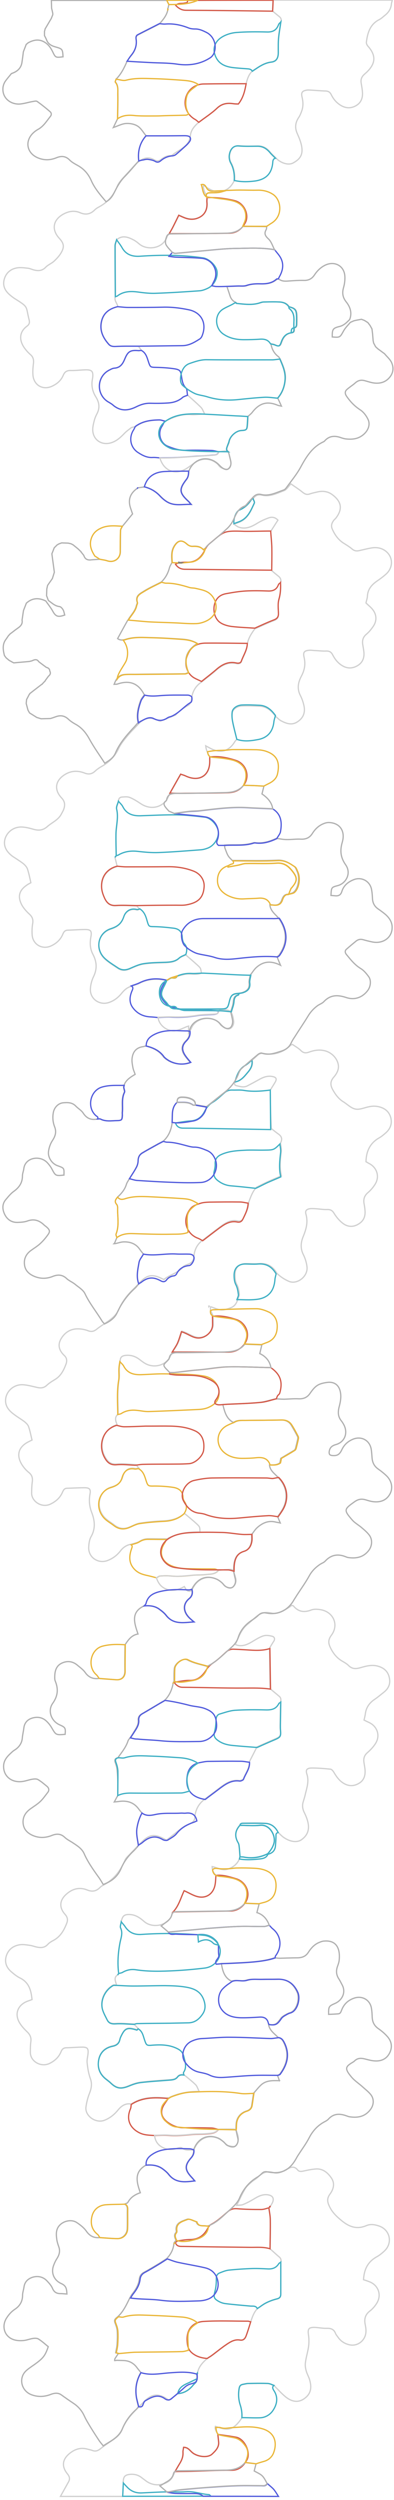 <?xml version="1.0" encoding="utf-8"?>
<!-- Generator: Adobe Illustrator 22.0.1, SVG Export Plug-In . SVG Version: 6.00 Build 0)  -->
<svg version="1.1" id="Layer_1" xmlns="http://www.w3.org/2000/svg" xmlns:xlink="http://www.w3.org/1999/xlink" x="0px" y="0px"
	 viewBox="0 0 303.8 1923.1" style="enable-background:new 0 0 303.8 1923.1;" xml:space="preserve">
<style type="text/css">

	.st0{fill:#d1d1d1; stroke: #d1d1d1; fill-opacity: 0; }
	.st1{fill:#D45D4D; stroke: #D45D4D; fill-opacity: 0; }
	.st2{fill:#42B1C5; stroke: #42B1C5; fill-opacity: 0; }
	.st3{fill:#555FDD; stroke: #555FDD; fill-opacity: 0; }
	.st4{fill:#EAB83D; stroke: #EAB83D; fill-opacity: 0; }
	.st5{fill:#b2b2b2; stroke: #b2b2b2; fill-opacity: 0; }
	.st6{fill:#857F7B; stroke: #857F7B; fill-opacity: 0; }
</style>
<g id="_x30_06_2_">
	<g id="_x30_06_A_3_">
		<g>
			<path class="st0" d="M101.3,328.9c-1.8,1.5-3.7,2.7-5.3,4.4c-2.9,3-5.8,5.8-10,7.2c-7.6,2.5-14.5-2.2-14.5-10.1
				c0-2.4,0.7-4.9,1.3-7.3c0.5-1.8,1.2-3.4,2.1-5.1c2.3-4.5,1.5-8.7-1-12.7c-2.7-4.3-3.6-8.9-2.6-13.9c0-0.2,0.1-0.3,0.1-0.5
				c0.7-5.3-0.5-6.6-5.8-6.4c-3.7,0.1-7.3,0.6-11,0.5c-3-0.1-4.7,1-5.8,3.6c-1.7,4.1-4.8,6.7-8.7,8.5c-6.7,3.1-13.5-0.4-14.6-7.7
				c-0.4-3.2-0.1-6.6,0.3-9.9c0.3-2.7-0.2-4.9-2.3-6.7c-1.5-1.3-2.9-2.8-4.1-4.4c-3.9-4.9-5.8-12.2,1.4-17.5
				c1.9-1.4,2.2-2.9,1.6-5.1c-2.7-10.5,0-9.2-11.2-16.2c-1.4-0.9-2.7-2-3.9-3c-3.5-3.1-5.3-6.8-4.1-11.5c1.3-5,4.8-8.1,9.7-9
				c2.7-0.5,5.6-0.1,8.4,0.2c1.5,0.1,2.9,0.8,4.3,1.2c3.5,1,6.7,1.1,9.6-1.9c1.8-1.9,4.5-2.9,6.5-4.7c2-1.9,4-4,5.4-6.4
				c2.7-4.6,2.2-7.3-1.4-11.2c-6.1-6.6-4.9-14.1,3-18.5c4.1-2.3,8.6-3.1,13-1.2c4.4,1.9,8,1.2,11.3-2.1c0.9-0.9,2.1-1.7,3.3-2.3
				c6.7-3.6,11.4-8.9,14.2-16.1c0.8-1.9,2.2-3.7,3.6-5.3c3.2-3.6,6.5-7.1,9.8-10.7c0.9-1,1.9-1.9,2.9-2.7c3.7-2.9,7.7-4,12-1.5
				c1.9,1.1,3.6,1.3,5.5-0.3c2.1-1.7,4.5-2.9,7.3-2.9c0.3,0,0.7,0,1-0.2c5.3-4.5,13.3-6.4,14.2-15.2c0.4-4.3,3.3-7.5,6.5-10.3
				c4.7-3.6,9.8-6.8,14-10.8c3.8-3.7,7.9-4.2,12.7-3.5c1.4,0.2,2.9,0.2,3.8,0.2c3.9-4.9,5-10.2,6-15.6c0.9-3.6,2-7,4.7-9.6
				c4.5-2.9,8.8-6.3,14.5-7c4-0.5,5.6-3.1,5.5-7.4c0-3.6-0.1-7.3,0.2-10.9c0.4-4.3,1.2-8.5,1.8-12.7c0.7-1.6,0.2-2.8-1.1-3.9
				c-1.8-1.4-3.5-2.9-5.3-4.3c0.1-2.8,0.2-5.6,0.4-8.4c30.7,0,61.3,0,92,0c-0.2,1-0.6,1.9-0.7,2.9c-0.3,3.8-2.2,6.6-5,8.8
				c-1.4,1.1-2.8,2.5-4.4,3.3c-7.1,3.6-9,10.2-9.9,17.4c-0.1,0.9,0.5,2.2,1.1,2.9c6.4,7.1,6.2,13.2-0.6,19.9c-0.7,0.7-1.5,1.3-2.2,2
				c-2,1.8-2.8,4-2.3,6.7c0.4,2.5,0.9,4.9,1,7.4c0.2,4.3-1.3,7.9-5.2,10c-4,2.2-7.9,1.9-11.8-0.5c-3.2-2-5.5-4.8-7.1-8.1
				c-0.9-1.8-2.1-2.7-4.2-2.8c-4-0.1-8-0.5-11.9-0.7c-0.8,0-1.7-0.1-2.5,0c-3.6,0.5-4.8,1.7-3.9,5.4c0.9,3.7,1,7.3-0.3,10.8
				c-0.6,1.7-1.3,3.4-2.3,4.9c-2.6,3.9-3.1,7.9-1.1,12.3c1.4,3.2,2.8,6.5,3.4,9.9c1.3,7.3-2.2,10.3-6.5,12.7
				c-3.6,2.1-9.7,0.2-13.4-3.8c-1.5-1.5-3.1-2.9-4.4-4.5c-2.5-3-5.4-4.8-9.4-4.7c-4.8,0.1-9.7,0.3-14.4-0.2
				c-4.7-0.4-6.8,3.1-7.4,6.9c-0.3,2,0.1,4.5,1.1,6.2c2.3,4.3,3,8.7,2.7,13.4c-1.6,2.9-3.3,5.7-6.4,7.3c-4.9,2.7-9.5,1.7-14-1
				c-1.1-0.7-2.1-1.4-3.6-2.5c-0.4,4,1.7,6.6,2.9,9.5c0,1.1-0.2,2.3-0.1,3.4c0.6,5.8-1.8,10.4-7.1,12.4c-3.5,1.3-7.2,0.9-10.7-0.5
				c-1.3-0.6-2.7-1.2-3.9-1.7c-1.5,3.1-2.9,5.9-4.3,8.7c-0.9,1.8-1.9,3.5-2.9,5.2c-0.7,0.9-1.7,1.7-2,2.7
				c-3.2,9.5-15.5,10.6-21.4,5.6c-1.5-1.3-3.1-2.5-4.9-3.4c-4.1-2.1-8.3-3.4-12.4,0c-0.4,1.6-1.2,3.2-1.2,4.7
				c0,13,0.1,26.1,0.2,39.1c-1.5,3.1,1.5,5.2,1.7,7.8c-5.9,1.4-10.5,4.3-12.2,10.7c-1.9,7.2,0.7,13,5.4,18.2
				c1.4,1.6,3.2,1.8,5.4,1.7c5.8-0.3,11.6-0.2,17.4-0.2c0.7,1.1,1.5,2.1,2.2,3.2c-0.8,0.1-1.6,0.2-2.4,0.2
				c-5.9-0.5-7.9,0.6-10.2,6.2c-1.6,3.8-3.4,7-8.2,7.3c-1.3,0.1-2.5,0.8-3.7,1.4c-9.2,4.6-10.5,17.3-2.4,23.6c1.6,1.2,3.5,2,5,3.3
				c5.7,4.9,11.6,4.6,17.9,1.5c3.4-1.7,7-2.9,10.9-2.8c4.5,0.1,9,0.1,13.4-0.2c4.2-0.3,8.1-1.4,11.5-4.2c1-0.9,2.6-1.2,3.9-1.8
				c3.5,3.1,7,6.1,10.3,9.4c1.1,1.1,1.6,2.7,2.8,5c-4.2,0.2-7.4,0.8-10.6,0.5c-6.6-0.6-12.4,1.6-18.2,4.3c-0.6,0.3-1.2,0.5-1.8,0.8
				c-1.4-0.3-2.8-1-4.2-0.9c-6.6,0.1-13,0.9-18.5,5.1C103.3,328.4,102.3,328.6,101.3,328.9L101.3,328.9z"/>
			<path class="st0" d="M134.9,1901.2c-1.2,2.7-2.1,5.5-4.8,7.4c-5.3,3.7-12.3,3.7-17.5-0.2c-1.2-0.9-2.4-1.8-3.6-2.7
				c-2.5-1.9-5.3-2.6-8.4-2.4c-4.4,0.3-5.8,2-5.5,6.8c-0.2,3.4-0.3,6.8-0.5,10.2c-16,0-32,0-48,0c2.1-3.8,4.2-7.5,6.3-11.3
				c1.2-2.2,0.7-4-0.8-5.9c-4.7-5.7-4.2-11.2,1.6-15.9c4.1-3.3,8.7-4.8,14-3.2c1.1,0.3,2.3,0.5,3.4,0.9c2.2,0.9,4,0.5,6-1
				c3.1-2.5,6.4-4.7,9.7-6.9c3.1-2.1,5.9-4.4,7.3-8c2.8-7.4,8.1-12.8,13.6-18.2c1.5-1.5,3-3.1,4.6-4.6c4.8-4.4,9.4-5,15-1.8
				c1,0.6,1.9,1.2,3,1.9c2.3-1.7,4.6-3.3,6.8-5c5-0.3,8.8-2.8,11.9-6.6c0.7-0.9,1.7-1.6,2.3-2.5c0.4-0.6,0.3-1.4,0.4-2.2
				c0-1.1,0-2.1,0.1-3.2l0,0.1c0.1-0.3,0.2-0.5,0.4-0.8c0.2-0.2,0.3-0.4,0.1-0.7c0.8-4.8,3.9-8.1,7.4-11.1c1.4-0.9,2.8-1.7,4.1-2.7
				c3.6-2.6,7-5.5,10.7-8c3.1-2.1,6.4-4.3,10.5-3.5c2.7,0.5,4.1-1.2,4.8-3.3c1.3-3.5,2.3-7.2,3.5-10.7c1.2-3.7,2.4-7.3,5.1-10.2
				c2.3-1.5,4.5-3.3,7-4.5c2.6-1.3,5.5-2.3,8.3-3c2.3-0.6,2.9-1.8,2.8-3.9c0-8.1,0-16.2,0-24.3c0.4-1.6,0.2-2.9-1.1-4
				c-2.4-2-4.7-4.2-7.1-6.3c0.1-7.4,0.3-14.8,0.2-22.2c0-3.1-0.7-6.2-1.1-9.3c0.1-0.2,0.3-0.3,0.5-0.5c0.3,0,0.5-0.2,0.5-0.6
				c0.5-0.9,1-1.7,1.5-2.6c1.7-3.4,0.6-5.8-3.3-6.4c-4-0.6-7.4,1.1-10.8,3.2c-2.7,1.6-5.5,3.1-8.4,4.3c-1.2,0.5-2.8,0.4-4.9,0.6
				c2.4-4.8,4.2-8.9,6.5-12.7c1.2-2.1,3.2-3.7,5.1-5.4c1.3-1.2,3.1-2,4.4-3.3c3.5-3.5,7.1-5.4,12.3-3.8c3.7,1.2,7.2-0.8,10.4-2.6
				c2.9-1.6,5.7-2.7,8.3,0.6c1.2,1.4,2.8,1.2,4.6,0.8c3.2-0.7,6.5-1.4,9.8-1.6c5.1-0.2,8.7,2.8,11.5,6.8c3.1,4.4,1.7,8.9-1,12.6
				c-2.6,3.5-1.9,6.3-0.3,9.6c2.3,4.8,6,8.1,10.1,11.4c5.8,4.5,11.4,6.1,18.3,3.2c3.2-1.4,6.5-0.8,9.8,0.3c8.5,2.9,10.7,13.2,4,19.3
				c-1.8,1.7-3.8,3.3-6,4.5c-6.8,3.8-9.6,9.8-10,17.5c1.5,0.5,3.1,1,4.6,1.6c6.7,2.6,9.4,9.8,5.9,16c-1.4,2.4-3.3,4.7-5.5,6.4
				c-3.7,2.8-4.6,6.2-3.7,10.5c0.6,2.9,1,5.8-0.1,8.9c-1.8,4.8-6.8,7.8-11.9,6.7c-3.7-0.8-6.8-2.7-9-5.9c-0.7-1-1.5-1.9-1.9-2.9
				c-1.2-3.1-3.4-4-6.6-3.9c-3,0.1-6-0.5-8.9-0.7c-5.2-0.2-6.1,1-5.3,6.1c0.4,2.9,0.4,5.9,0,8.8c-0.6,4.1-1.9,8.1-2.4,12.2
				c-0.3,2,0,4.3,0.6,6.3c0.7,2.6,2.2,4.9,2.8,7.5c1.2,4.5,1.2,8.9-2.6,12.5c-4.8,4.5-10.2,4.7-16.1,0c-3.2-2.6-6-5.8-8.9-8.7
				c-1.5-0.5-3.1-1.4-4.6-1.5c-5-0.2-10-0.1-15,0c-1.5,0-2.9,0.5-4.4,0.7c-1.7,0.3-2.5,1.3-2.8,3c-0.8,4.3-0.6,8.7,0.8,12.8
				c1.1,3.3,1.4,6.5,1.3,9.8c-6.7,9.8-10.7,10.2-20.5,6.6c-0.8,2.6,1.3,4.3,1.8,6.3c0.2,2,0.5,3.9,0.6,5.9c0.3,4.1-2.6,6.9-5,9.2
				c-3.5,3.3-11.9,2-15.6-1.4c-1.7-1.6-3.2-3.8-6.4-3.8c-0.2,1.4-0.5,2.7-0.5,3.9c0.1,3.1-0.8,5.8-2.4,8.4
				C137.3,1896.9,136.1,1899.1,134.9,1901.2z"/>
			<path class="st1" d="M210.6,0.2c-0.1,2.8-0.2,5.6-0.4,8.4C188,8.3,165.7,8,143.4,7.9c-3.3,0-5.6-1.4-7.9-3.7
				c1.9-2.2,4.5-1.3,6.6-1.8c1.2-0.3,2.9,0,2.4-2.1C166.6,0.2,188.6,0.2,210.6,0.2z"/>
			<path class="st2" d="M94.6,1920.2c0.2-3.4,0.3-6.8,0.5-10.2c1.1,1.2,2.2,2.4,3.4,3.6c3,3,6.6,4.2,10.8,4
				c6.6-0.3,13.2-0.7,19.8-0.8c4.8-0.1,9.6,0.3,14.4-0.1c6.1-0.5,11.7,1.9,17.6,2.2c0.5,0,1,0.8,1.5,1.2
				C139.9,1920.2,117.3,1920.2,94.6,1920.2z"/>
			<path class="st0" d="M184.6,1430c-1.8,4-4.9,6.5-9.1,7.8c-4.2,1.3-7.7-1.1-11.9-2c0,2.9,1.1,5,2.9,6.7c-0.2,2.5-0.3,5-0.7,7.4
				c-1.3,7.1-7.1,10.8-14,8.8c-3.3-0.9-6.2-2.8-9.8-4.4c-2.6,5.3-4.1,11.6-8.5,16.3c-0.1,0.2-0.2,0.3-0.3,0.5
				c-0.2,0.1-0.3,0.3-0.3,0.5c-1.9,9.7-15.2,12.2-21.7,6.5c-3.1-2.7-6.5-5.2-11-5.4c-4.3-0.2-5.7,0.9-6.7,5.4
				c-0.2,1.6-1.1,3.6-0.5,4.8c1.9,4.1,0.2,7.7-0.5,11.5c-1.5,7.8-2,15.6-1,23.5l0,0c-0.3,0.4-0.5,0.8-0.8,1.2
				c-3.4,2.3-1.4,5.1-0.9,7.8c-0.9,0-2.1-0.2-2.8,0.2c-6.1,3.5-9.7,11-8.2,17.8c0.7,3,2.4,5.7,3.7,8.5c1.3,2.7,3.5,3.3,6.5,3.1
				c4.7-0.3,9.5,0.2,14.2,0.4c1.1,1.1,2.2,2.3,3.3,3.4c-0.3,0.3-0.8,1-1,1c-7.3-2.3-9.2-1.5-12.3,5.1c-0.3,0.7-0.6,1.5-0.8,2.3
				c-0.7,2.9-2.5,4.4-5.4,5c-6.1,1.3-10.1,5-11,11.2c-0.9,6.1,1.4,11,6.4,14.7c1.1,0.8,2.1,1.6,3,2.5c4.5,4.3,7.9,4.8,13.9,2.3
				c2.9-1.2,5.9-2.3,9-2.7c7.4-0.9,14.8-1.4,22.3-1.9c2.4-0.2,4.7-0.3,6.3-2.4c1.3-1.7,3-1.8,4.9-1.5c3,2.5,6.2,4.9,9,7.7
				c1.2,1.1,1.6,3,2.8,5.2c-8.9-0.1-16.6,1.5-23.8,5c-0.5,0-1,0.1-1.5,0c-9.5-0.8-18.8-0.8-27.1,4.7c-4.5-0.9-7.7,1.5-10.3,4.7
				c-2.8,3.4-6,6-10.2,7.7c-6.8,2.8-15.5-3.4-14.4-10.3c0.5-3.4,1.3-6.8,2.6-10.1c1.5-3.8,2.3-7.4,0.8-11.5
				c-1.4-3.9-2.1-8.1-2.5-12.2c-0.3-2.4,0.5-4.9,0.7-7.4c0.3-3.5-0.5-4.6-4-4.7c-4.3,0-8.6,0.4-13,0.5c-2.3,0.1-3.2,1.5-3.9,3.2
				c-1.7,4-4.6,6.7-8.5,8.7c-6.8,3.5-15.1-1.4-15.1-8.3c0-2.8,0-5.7,0.4-8.4c0.4-3.1-0.6-5.3-2.9-7.5c-2.4-2.3-4.7-4.8-6.2-7.6
				c-3.4-6.4-0.9-12.7,5.7-15.6c1.4-0.6,2.8-1,4.3-1.6c-0.7-7-2.3-13.2-9.3-16.6c-2.4-1.2-4.5-2.9-6.5-4.6c-3.9-3.3-5.6-7.4-4-12.5
				c1.7-5.1,5.6-7.8,10.7-8.5c2.4-0.3,5,0.2,7.4,0.5c1.6,0.2,3.2,0.8,4.8,1.2c3.4,0.8,6.5,0.9,9.1-2c1.2-1.3,2.9-2.3,4.5-3.1
				c5.3-2.9,8-7.8,10.1-13.2c1-2.6,0.5-4.7-1.4-6.8c-4.6-5.2-4.2-10.7,0.9-15.3c4.7-4.3,10.3-5.8,16.2-3.4c4,1.6,7,1,9.9-1.9
				c0.6-0.6,1.2-1.1,2-1.5c8.3-4.2,13.6-10.9,17.2-19.3c0.7-1.8,2.3-3.2,3.7-4.6c3-3.2,6-6.2,9-9.3c5.8-6,10.1-6.7,17.3-2.8
				c0.6,0.3,1.2,0.6,2.1,1.1c4-3.1,7.9-6.4,12-9.4c1.8-1.4,3.9-2.4,6-3.3c2.2-0.9,3.6-2.1,3.8-4.7c0.4-5.9,3-10.8,7.9-14.3
				c3.5-2.6,7.1-5.3,10.6-8c4.6-3.5,9.2-7,15.7-6.2c1.1,0.1,3-0.6,3.3-1.4c1.6-4.3,4.8-8,4.6-13c1.9-3.8,3.9-7.6,5.8-11.4
				c4.6-2,9.3-4.1,13.9-6.1c4.2-1.8,4.6-2.4,4.1-7.2c-0.1-1.1-0.1-2.3-0.1-3.4c0.1-6.1,0.2-12.2,0.3-18.2c0.6-1.7,0.2-3.2-1.3-4.3
				c-2.2-1.9-4.5-3.7-6.7-5.6c-0.2-10.4-0.3-20.8-0.5-31.2c1.1-1.8,2.2-3.7,3.4-5.5c1-1.7,0.3-3.2-1.2-3.6c-2.2-0.6-4.7-1-6.7-0.4
				c-2.8,0.8-5.4,2.5-8,4c-3.6,2.2-7.2,4.2-11.7,3.4c-0.6-0.1-1.2-0.4-2.2-0.7c2.7-5.7,4.5-11.6,9.5-15.6c1.7-1.4,3.3-2.8,4.9-4.3
				c3.8-3.5,7.4-5.7,13.3-4.3c4.8,1.2,9.6-1.9,13.9-4.5c0.7-0.4,1.3-1,1.9-1.4c0.6,0.2,1.3,0.2,1.5,0.6c3.8,4.5,8.4,5,13.7,2.9
				c1.9-0.7,4.3-0.6,6.4-0.3c10.3,1.3,15.2,11.5,9,19.8c-2.6,3.5-2.4,6.1-0.7,9.6c2.1,4.3,4.9,7.9,9.1,10.3c1.7,1,3.5,2,4.9,3.4
				c2.8,2.8,5.8,2.6,9.2,1.6c4.6-1.3,9.2-2.6,14.2-0.9c4.6,1.5,7.3,4.5,8.1,9.2c0.8,4.3-0.8,7.8-4.2,10.5c-2.4,1.9-4.6,3.8-7.1,5.5
				c-4.1,2.7-6.7,6.3-7.3,11.3c-0.2,1.5-0.6,2.9-1,4.7c1.3,0.7,2.6,1.3,3.9,1.9c6.3,3,8.7,9.9,5.1,15.9c-1.6,2.6-3.8,5-6.2,7.1
				c-2.5,2.1-3.3,4.4-2.9,7.5c0.3,2.1,0.8,4.3,0.9,6.4c0.2,4-0.9,7.6-4.6,9.8c-4.1,2.5-8.2,2.4-12.2-0.1c-3.2-2-5.3-5-7.2-8.2
				c-0.6-1-1.7-2.4-2.6-2.5c-4.8-0.5-9.6-0.9-14.4-0.9c-3.7,0-5,1.3-3.9,4.6c1.9,5.7-0.1,10.8-1.3,16.1c-0.4,1.8-1,3.5-1.5,5.3
				c-0.9,2.9-0.5,5.5,0.8,8.2c1.1,2.2,2.1,4.6,2.7,7c1.6,6.1-0.2,10.7-4.9,14c-3.2,2.2-8.3,1.8-13.5-1.7c-1.6-1.1-3-2.6-4.5-4
				c-2-4.2-5.3-6.8-10-7c-5.4-0.3-10.9-0.2-16.3-0.1c-1.3,0-2.8-0.1-3.2,1.6c-3.8,4.2-4.2,8.6-1.3,13.5c0.7,1.2,0.7,2.8,0.9,4.3
				c0.2,2.1,0.3,4.2,0.5,6.4C184.9,1428.9,184.8,1429.4,184.6,1430z"/>
			<path class="st0" d="M208.4,838.5c1.3-2.1,2.7-4.2,3.9-6.3c1.2-2.2,0.7-3.4-1.7-4c-4.3-1.1-8.1,0.6-11.7,2.7
				c-2.7,1.5-5.5,3-8.2,4.4c-2.7,1.4-5.5,0.5-8.2-0.1c-1.7-0.4-2.1-1.5-1.1-3c4.6-0.7,7.1-4.1,9.9-7.4c2.4-2.8,3.9-5.6,3.2-9.4
				c1.4-1.2,2.7-2.4,4.1-3.7c1.4-1.3,3-1.7,5-1.3c7.9,1.5,14.7-0.9,20.5-6.4c0.2-0.2,0.6-0.3,1.4-0.6c2,1.4,4.6,2.8,6.5,4.7
				c2,2,3.8,2.1,6.3,1.2c3.6-1.3,7.4-2,11.3-1.2c5.2,0.9,9.9,5.1,11.1,10.2c1,4-0.9,7.4-3.2,10.1c-3,3.4-2.9,6.3-0.9,9.9
				c2.1,3.7,4.5,7,8.1,9.2c3.1,1.9,5.9,4.9,9.3,5.6c3.1,0.7,6.8-1,10.2-1.7c3-0.7,5.9-0.7,8.9,0.2c4.3,1.3,7.2,4,8.3,8.5
				c1,4.5-0.5,8.2-3.8,11.2c-1.6,1.4-3.3,2.9-5.1,3.9c-7.1,4-10.1,10.2-10.3,18.4c0.8,0.5,1.8,1.1,2.8,1.6
				c5.9,3.3,7.8,10.1,4.2,15.8c-1.5,2.4-3.4,4.6-5.5,6.4c-2.7,2.3-3.6,5-3,8.4c0.3,1.6,0.6,3.3,0.7,4.9c0.5,4.5-0.7,8.2-4.7,10.7
				c-4.1,2.7-8.4,2.5-12.1-0.2c-2.7-2-5.1-4.8-6.9-7.7c-1.4-2.4-2.9-3.2-5.5-3.1c-2.8,0.1-5.6-0.4-8.4-0.6c-1.5-0.1-3-0.2-4.5-0.1
				c-2.9,0.4-4.2,1.6-3.4,4.3c1.8,6.2,0.1,11.8-2.2,17.4c-1.9,4.7-2.1,9.2,0.3,13.9c1.4,2.8,2.3,5.9,2.7,9c1,7.7-7.8,14.1-14,11.3
				c-3.5-1.5-6.4-3.5-9.1-6c-3.1-5.4-7.5-8.1-13.9-7.6c-3.3,0.3-6.6,0-9.9,0c-5.4,0-8.6,3.1-8.6,8.5c0,2.6,0.1,5.2,1.5,7.7
				c1.1,2.1,1.6,4.7,1.8,7.2c0.1,1.3-0.7,2.7-1.1,4c-0.9,2.8-2.3,5.3-5.1,6.4c-2.4,1-5.1,1.9-7.6,1.8c-2.7-0.1-5.3-1.5-8.2-2.4
				c-0.9,2.9,1.1,4.8,1.8,7c0,2.2,0.1,4.3,0.1,6.5c0,5.8-6.6,11.6-13.4,9.8c-2.7-0.7-5.1-2.2-7.7-3.4c-1-0.4-1.9-0.7-2.9-1.1
				c-1.1,3.3-1.9,6.2-3.1,8.9c-1.1,2.4-2.6,4.5-4,6.7c-0.6,1-1.2,1.9-1.7,3c-3.2,8-13.2,10.2-20,6c-1.7-1-3.2-2.3-4.9-3.5
				c-3-2-6.2-2.9-9.9-2.5c-2.9,0.3-4.2,1.6-4.1,4.4c-0.2,1.8-0.6,3.6-0.7,5.3c-0.1,3,0.3,6.1-0.2,9c-1.5,8.8-0.8,17.6-0.7,26.4
				c-3,2.5-2,5.3-0.8,8.2c-5.9,1.8-9.7,5.9-11.1,11.7c-1.2,4.8-0.4,9.5,2.3,13.9c2.1,3.5,4.6,5.1,8.9,4.7c4.7-0.4,9.6,0.2,14.4,0.4
				c0.8,0.9,1.5,1.8,2.3,2.7c-1,0.1-2,0.5-2.9,0.3c-5.4-1.1-8.3,1.9-9.6,6.4c-1.4,4.7-4.3,6.6-8.8,7.9c-9.2,2.7-12.5,14.7-5.7,22.8
				c2.2,2.6,5.4,4.3,8.1,6.4c3.8,3,7.8,3.3,12.1,1.4c2.6-1.1,5.1-2.5,7.8-2.9c5.9-0.9,11.8-1.5,17.8-1.7c6.1-0.3,11.7-1.6,16.3-5.8
				c3.3,2.8,6.7,5.5,9.8,8.4c2.2,2.1,2.1,2.3,2.2,6.1c-8.9-0.4-17.5,0.9-25.4,5.1c-4.6,0-9.3-0.1-13.9-0.1c-2.5,0-4.8,0.5-7,1.9
				c-1.9,1.2-4.2,1.6-6.4,2.3c-3.7,0.5-6.5,2.4-8.7,5.3c-2.6,3.3-5.9,5.8-9.9,7.3c-7.2,2.7-14.8-2.4-14.5-10.1
				c0.1-2.8,0.5-5.9,1.8-8.2c3.6-6.3,2.9-12.5,0.5-18.7c-1.8-4.7-2.2-9.3-1.3-14.2c0.7-3.7-0.4-4.8-4.2-4.8c-4.5,0-9,0.3-13.5,0.4
				c-2.1,0-2.8,1.5-3.5,3c-1.8,4.2-4.8,6.9-8.9,9c-6.9,3.6-14.8-1.8-14.9-8c0-3,0.1-6,0.5-8.9c0.4-2.9-0.2-5.2-2.5-7.1
				c-1.5-1.2-3-2.7-4.2-4.3c-5.5-7.2-5.3-14.6,3.3-19.2c0.9-0.5,1.8-0.9,3.2-1.6c-0.9-3.5-1.5-7.1-2.7-10.4
				c-0.5-1.4-1.9-2.7-3.1-3.7c-2.8-2.1-5.8-3.8-8.6-6c-4.1-3.1-6.8-6.9-5.8-12.4c1.2-6.1,7.1-10.6,13.6-10c3.5,0.3,6.9,1.2,10.3,2
				c2.9,0.7,5.4,0.6,7.8-1.7c1.8-1.7,4-3,6.1-4.3c4.6-2.7,6.8-7.1,8.6-11.9c0.9-2.4,0.7-4.7-1.2-6.5c-4-3.7-5.5-8.1-2.6-13
				c3-5.1,7.7-7.9,13.7-7.6c2.5,0.1,5,0.6,7.3,1.5c2.5,0.9,4.4,0.4,6.4-1.2c2.6-2.1,5.4-3.8,8.2-5.7c3.7-2.6,7.1-5.3,9-9.7
				c2.7-6.2,6.8-11.4,11.7-16c1.6-1.5,3-3.1,4.5-4.7c5.5-5.8,9.7-6.5,16.9-2.9c0.4,0.2,0.9,0.4,1.6,0.7c4.5-3.7,10.7-4.8,14.7-9.6
				c0.9-1.1,2.5-1.6,3.9-2.1c2.8-1,4.3-2.7,4.5-5.9c0.4-5.4,2.7-9.9,7.3-13c3.9-3,7.8-6,11.8-9c4.4-3.3,8.7-6.7,14.8-5.4
				c2,0.4,3.5-0.4,4.4-2.3c1.9-3.9,3.9-7.7,4-12.2c1.5-4,2.9-8.1,5.9-11.4c2.9-1.4,5.8-3,8.8-4.3c3.4-1.6,6.9-3,10.5-4.5
				c-1.6-6.6-0.8-12.8-0.1-19c0.2-2-0.4-4.2-0.6-6.3c1.4-2.6,1.2-4.8-1.4-6.7c-2-1.4-3.8-2.9-5.7-4.4
				C208.6,858.8,208.5,848.7,208.4,838.5z M161.1,1005.1c0.1-0.1,0.3-0.2,0.3-0.2c0-0.1-0.1-0.2-0.2-0.3c-0.1,0.1-0.3,0.2-0.3,0.2
				C160.9,1004.9,161.1,1005,161.1,1005.1z"/>
			<path class="st0" d="M182.6,568.7c-0.5,0.6-1.2,1.2-1.6,1.9c-4.5,7.3-10.8,9.1-18.5,5.2c-1.1-0.6-2.2-1.2-3.9-2.1
				c0.4,3.6,1.8,6.2,3.2,8.7c0,1,0,2,0,3c0.2,11.3-8,16.4-18.3,11.7c-1.4-0.7-3-1.1-4.1-1.5c-3,5.2-5.6,9.9-8.3,14.6
				c-1.2,2.1-2,4.7-3.6,6.4c-5.2,5.4-12.7,5.8-19,1.6c-2.7-1.8-5.5-3.6-8.5-4.8c-1.7-0.7-3.9-0.4-5.8-0.3c-2,0.1-2.9,1.4-2.8,3.4
				c-0.5,2-1.8,4.2-1.4,6c1.6,6.5-0.4,12.8-0.5,19.2c-0.1,5.6,0.1,11.1,0.2,16.7l0,0c-0.3,0.5-0.7,0.9-1,1.4
				c0.6,2.2,1.1,4.5,1.7,6.7c-7.5,2-11.8,7.6-12,14.9c-0.1,3.6,1,6.8,2.5,10c1.7,3.6,4.2,5.6,8.6,5.3c5.3-0.4,10.6,0,15.9,0.1
				c0.8,0.9,1.6,1.7,2.3,2.6c-0.8,0.2-1.6,0.7-2.3,0.5c-5-1.3-8.7,1.5-10,5.4c-1.8,5.4-4.9,7.7-10.1,9.4c-10,3.3-12.3,15.7-4.5,22.9
				c3,2.8,6.6,4.9,10,7.2c2.8,2,5.8,1.9,9,0.6c3.5-1.5,7-3.2,10.7-3.8c5.7-0.9,11.6-0.9,17.3-1.1c3.7-0.2,7.2-0.5,10.2-3.2
				c1.4-1.3,3.5-1.9,5.2-2.8c3.2,2.8,6.6,5.6,9.7,8.5c1.9,1.8,1.8,1.9,2.4,5.5c-4.1,1.8-8.4,0.1-12.5,0.9c-4,0.8-8,2.2-11.9,3.3l0,0
				c-0.9,0.5-1.9,1-2.8,1.5c-7.1-1.6-13.9-1.2-20.5,2.1c-2,1-4.2,1.6-6.4,2.4c-3,0.8-5.2,2.7-7.2,5.1c-2.6,3.3-5.8,5.9-9.9,7.3
				c-7.2,2.5-14.7-2.6-14.4-10.2c0.1-3.2,1-6.7,2.4-9.6c2.9-5.9,2.6-11.4-0.4-17.1c-2.3-4.3-2.5-8.9-1.6-13.6
				c0.8-4.4-0.1-5.6-4.3-5.6c-4.5,0-9,0.4-13.5,0.5c-2.3,0-3.2,1.5-3.9,3.2c-1.8,4.2-4.9,7-9,8.9c-6.6,3.1-14-0.9-14.6-8.3
				c-0.2-3-0.1-6,0.4-8.9c0.5-3-0.2-5-2.4-7.1c-2.3-2.1-4.5-4.5-6-7.2c-3.4-6.6-2-11.3,4.1-15.4c0.8-0.6,1.7-1,2.9-1.7
				c-0.8-3.6-1.5-7.1-2.6-10.5c-0.5-1.5-1.7-2.8-2.9-3.9c-1.8-1.5-3.8-2.7-5.7-4c-1.2-0.8-2.6-1.6-3.7-2.5c-5.1-4.1-6.6-9-4.6-14
				c2.1-5.1,7.3-8.4,13.2-7.9c2.8,0.2,5.6,0.9,8.3,1.7c3.9,1.1,7.3,0.9,10.6-2c3.7-3.3,8.6-5.1,11-9.9c0.7-1.3,1.5-2.6,1.9-4
				c1-3,0.6-5.7-1.8-8.2c-6.2-6.6-4.8-13.8,3.2-18.4c4.8-2.7,9.6-2.6,14.4-0.8c3.2,1.3,5.7,0.9,8.2-1.4c1.7-1.6,3.7-2.9,5.7-4
				c5.6-3.3,9.8-7.7,12.6-13.7c1.5-3.2,3.9-6.1,6.2-8.9c2.5-3.1,5.4-5.9,8.1-8.8c5.4-5.8,9.3-6.6,16.4-3.5c0.6,0.3,1.2,0.5,1.1,0.5
				c4.1-1.6,7.6-3,11-4.4c0.5-0.2,1-0.3,1.3-0.7c2.7-3,5.9-5.2,9.5-7.2c1.2-0.7,2.3-2.6,2.4-4.1c0.5-5.9,2.9-10.5,7.8-13.8
				c3.6-2.9,7.3-5.6,10.8-8.7c4.7-4.1,9.6-6.9,16.1-5.5c1.5,0.3,3.2,0.2,3.8-1.5c1.6-4.5,4.5-8.6,4.6-13.6c0.8-4.4,3.2-8.1,5.8-11.6
				c4.9-2.1,9.8-4.5,14.8-6.4c2.6-1,3.5-2.4,3.4-5.2c-0.1-3.6-0.6-7.5,0.4-10.8c1.2-4.3,1.5-8.4,1.2-12.7c0.6-2.1,0.3-3.8-1.5-5.3
				c-1.8-1.4-3.6-2.9-5.3-4.4c0-5.8,0.2-11.5,0.1-17.3c-0.1-4.3-0.6-8.5-0.9-12.8c1.9-2.9,3.7-5.8,5.6-8.7c-2.3-2.4-4.8-2.6-7.2-1.7
				c-3.1,1.1-6.1,2.5-8.9,4.2c-4.4,2.7-8.9,4.7-14.1,2.9c-1.3-0.5-2.5-1.5-3.7-2.3c1.5-0.6,3.1-1.1,4.5-1.7
				c6.3-2.7,8.6-8.6,11.2-14.2c0.4-0.8-0.6-2.2-1-3.4c1.6-2.8,3.8-3.8,7.1-3c6.1,1.4,11.4-1.5,16.8-3.5c1.9-0.7,3.3-3.1,5.3-5.2
				c3.1,2.2,6.3,4.2,9.2,6.6c1.8,1.4,3.3,1.9,5.5,1.1c2-0.7,4.2-1.1,6.3-1.6c3.8-0.8,7.5-0.2,10.5,1.9c7.1,5.1,8.9,10.8,3.3,18.2
				c-0.6,0.8-1.5,1.4-2,2.2c-1.4,2-2,4.1-0.8,6.6c1.9,4.2,4.4,7.8,8.3,10.4c2.4,1.5,4.9,3,7,4.8c1.8,1.5,3.5,1.6,5.6,1.1
				c3.2-0.7,6.5-1.6,9.8-2.1c4.5-0.6,8.7,0.5,11.9,3.9c4.3,4.7,3.8,11.6-1,16.1c-2.2,2-4.6,3.8-7.1,5.5c-4.2,2.9-7.2,6.3-7.5,11.7
				c-0.1,1.8-0.8,3.5-1.1,5.2c1.8,1.8,3.7,3.2,5.1,5c3.2,4,3.4,8.8,0.5,13c-1.5,2.2-3.2,4.3-5.2,6c-2.7,2.2-3.4,4.8-2.9,8
				c0.3,2,0.7,3.9,0.9,5.9c0.4,4.5-1.1,8.2-5.2,10.5c-4.1,2.3-8.2,2.1-12.2-0.6c-3-2-5.1-4.8-6.7-7.9c-1.2-2.3-2.7-3-5.1-2.9
				c-3,0.1-6-0.3-9-0.4c-1.3-0.1-2.7-0.3-4-0.2c-3.7,0.3-4.8,1.5-4,5.1c0.9,3.7,0.9,7.2-0.3,10.8c-0.5,1.6-1.2,3.1-2,4.6
				c-2.4,4.7-3,9.4-0.5,14.3c1.3,2.5,2.2,5.2,2.8,8c1.1,5.2-0.6,9.5-5.3,12.4c-4.3,2.7-8.4,1.1-12.3-0.9c-1.6-0.8-2.8-2.3-4.3-3.4
				c-3.1-4.3-6.8-7.7-12.5-7.9c-4.5-0.2-9-0.4-13.4-0.2c-3.9,0.2-7.2,2.6-7.5,5.5c-0.3,2.4-0.1,5,0.4,7.4
				C180.2,559.8,181.5,564.2,182.6,568.7z"/>
			<path class="st2" d="M89.6,658.2c-0.1-5.6-0.3-11.1-0.2-16.7c0.1-6.4,2.1-12.7,0.5-19.2c-0.4-1.8,0.9-4,1.4-6
				c1.1,1.4,2.6,2.6,3.4,4.2c2.9,5.7,7.8,7.2,13.7,7c9.3-0.3,18.6-0.8,27.9-0.7c7.3,0.1,14.6,1,21.8,1.8c4.6,0.6,9.7,6.3,10.2,11
				c0.6,4.9-3,10.7-7.9,12.7c-1.8,0.7-3.8,1.3-5.8,1.4c-10.8,0.8-21.6,1.7-32.4,2.1c-5.3,0.2-10.6-0.3-15.9-0.9
				c-5.3-0.6-10.2,0-14.9,2.7C90.9,658,90.2,658,89.6,658.2z"/>
			<path class="st2" d="M88.9,228.2c-0.1-13-0.2-26.1-0.2-39.1c0-1.6,0.8-3.2,1.2-4.7c1.4,2,3,4,4.2,6.1c3.1,5.5,8,7,13.9,6.6
				c16.3-1.1,32.5-1.1,48.7,1.3c4.5,0.7,9.8,5.7,10.6,10.1c0.8,4.9-2.2,10.9-7,13.2c-2.1,1-4.4,1.9-6.6,2
				c-11.1,0.8-22.2,1.5-33.4,1.9c-4.5,0.2-9-0.3-13.4-0.9c-5.8-0.8-11.3-0.8-16.2,2.8C90.2,228,89.5,228,88.9,228.2z"/>
			<path class="st3" d="M106.6,266.3c-5.8,0-11.6-0.1-17.4,0.2c-2.2,0.1-4-0.1-5.4-1.7c-4.6-5.2-7.3-11-5.4-18.2
				c1.7-6.3,6.3-9.2,12.2-10.7c2.8,0.2,5.6,0.6,8.4,0.6c8.8,0,17.6,0,26.4-0.2c6.9-0.2,13.5,0.6,20.2,2c9.3,1.9,14.3,10,10.2,20.1
				c-0.4,1-1.2,2.1-2.2,2.6c-4.1,2.6-8.1,4.9-13.3,4.9C129.2,266,117.9,266.2,106.6,266.3z"/>
			<path class="st4" d="M90.8,1088.1c-0.1-8.8-0.8-17.6,0.7-26.4c0.5-2.9,0-6,0.2-9c0.1-1.8,0.4-3.6,0.7-5.3c1,1.1,2.2,2.1,2.9,3.3
				c3.1,6,8.4,7,14.3,6.7c5.8-0.2,11.6-0.7,17.4-0.6c10.1,0.2,20.2,0,30.3,1.7c7.7,1.3,12.7,7.7,11.4,15.3c-0.8,4.8-4.4,7.3-8.4,9
				c-2.2,0.9-4.8,1.3-7.3,1.4c-12.8,0.6-25.6,1.2-38.3,1.6c-3,0.1-5.9-0.6-8.9-0.9c-4.4-0.5-8.6,0-12.4,2.5
				C92.5,1087.8,91.6,1087.9,90.8,1088.1z"/>
			<path class="st1" d="M105.3,696.6c-5.3-0.1-10.6-0.4-15.9-0.1c-4.4,0.3-6.8-1.7-8.6-5.3c-1.5-3.2-2.6-6.4-2.5-10
				c0.1-7.3,4.5-13,12-14.9c2.3,0.2,4.6,0.5,7,0.5c10.7,0,21.3,0,32-0.1c6.9-0.1,13.6,0.9,20,3.4c4.9,1.9,8.4,6.5,8.1,11.9
				c-0.6,9.1-5.1,12.4-13.5,14c-2.6,0.5-5.3,0.3-8,0.3C125.6,696.3,115.5,696.4,105.3,696.6z"/>
			<path class="st2" d="M91.5,1518.1c-1-7.9-0.5-15.7,1-23.5c0.7-3.8,2.4-7.5,0.5-11.5c-0.6-1.2,0.3-3.2,0.5-4.8
				c1,1.3,2.2,2.5,3.1,3.9c3,4.5,7.3,6.2,12.5,5.8c16.1-1.1,32.2-0.9,48.3,0.7c5.6,0.5,12.8,5.9,12.4,12.7
				c-0.4,6.8-5.4,11.7-12.1,12.5c-7.6,0.9-15.2,1.6-22.9,2c-10,0.5-20,0.8-29.9-0.7c-3.7-0.6-7.3,0.1-10.6,2.1
				C93.5,1517.7,92.4,1517.8,91.5,1518.1z"/>
			<path class="st1" d="M104.4,1127.1c-4.8-0.2-9.6-0.8-14.4-0.4c-4.3,0.4-6.8-1.2-8.9-4.7c-2.7-4.4-3.4-9.2-2.3-13.9
				c1.4-5.8,5.2-9.9,11.1-11.7c1.9,0.4,3.9,1.1,5.8,1.1c5.5,0,11-0.3,16.5-0.5c1.3,0,2.7,0,4,0c5,0,10-0.1,14.9,0
				c6.7,0.1,13.3,0.9,19.4,3.7c5.5,2.5,7.4,8,6.5,14.8c-0.6,4.5-6.3,10.1-11.3,10.4c-3.2,0.2-6.3,0.3-9.5,0.3
				c-8.5,0.1-17,0-25.5,0.2C108.7,1126.4,106.6,1126.8,104.4,1127.1z"/>
			<path class="st2" d="M103.3,1557.2c-4.7-0.2-9.5-0.7-14.2-0.4c-3.1,0.2-5.2-0.4-6.5-3.1c-1.4-2.8-3-5.6-3.7-8.5
				c-1.5-6.7,2.1-14.2,8.2-17.8c0.7-0.4,1.8-0.1,2.8-0.2c4.3,0.2,8.6,0.5,12.9,0.5c8.1,0,16.3-0.3,24.4-0.3
				c5.3,0.1,10.6,0.2,15.9,1.1c6.2,1,11.7,3.1,14.1,10.1c1.3,3.8,1.3,7.2-0.8,10.4c-2.5,3.8-5.8,6.8-10.8,7
				c-4.8,0.1-9.6,0.2-14.4,0.3c-8.5,0.1-16.9,0.1-25.4,0.3C104.9,1556.6,104.1,1557,103.3,1557.2z"/>
			<path class="st2" d="M143.3,734.2c-1.8,0.9-3.8,1.5-5.2,2.8c-3,2.7-6.5,3-10.2,3.2c-5.8,0.2-11.6,0.2-17.3,1.1
				c-3.7,0.6-7.2,2.3-10.7,3.8c-3.2,1.3-6.1,1.3-9-0.6c-3.4-2.3-7-4.4-10-7.2c-7.8-7.2-5.6-19.6,4.5-22.9c5.3-1.7,8.3-4,10.1-9.4
				c1.3-3.9,5-6.7,10-5.4c0.7,0.2,1.5-0.3,2.3-0.5c3.5,2.2,4.7,5.8,5.7,9.5c1.3,4.4,1.4,4.1,5.7,4.2c4.9,0.1,9.9,0.6,14.8,1.2
				c3.8,0.5,6.3,2.5,6.5,6.8c0.1,1.8,0.5,4,1.6,5.1C144.6,728.6,144.2,731.3,143.3,734.2z"/>
			<path class="st4" d="M141.8,1164.5c-4.6,4.2-10.2,5.6-16.3,5.8c-5.9,0.3-11.9,0.8-17.8,1.7c-2.7,0.4-5.2,1.8-7.8,2.9
				c-4.3,1.9-8.4,1.5-12.1-1.4c-2.7-2.1-6-3.8-8.1-6.4c-6.8-8.1-3.5-20.1,5.7-22.8c4.6-1.4,7.5-3.2,8.8-7.9c1.3-4.4,4.2-7.4,9.6-6.4
				c0.9,0.2,2-0.2,2.9-0.3c3.6,1.8,4.7,5.3,5.8,8.8c1.5,4.7,1.7,4.7,6.6,4.6c4.8,0,9.6,0.3,14.3,1c4.1,0.6,7.5,2.6,7.7,7.6
				c0,1.1,0.5,2.4,1.1,3.3C144.5,1158.3,144,1161.4,141.8,1164.5z"/>
			<path class="st2" d="M141.8,1596.2c-1.9-0.3-3.7-0.1-4.9,1.5c-1.6,2.1-3.9,2.2-6.3,2.4c-7.4,0.6-14.9,1-22.3,1.9
				c-3.1,0.4-6.1,1.5-9,2.7c-6,2.4-9.4,2-13.9-2.3c-0.9-0.9-2-1.7-3-2.5c-5-3.6-7.4-8.6-6.4-14.7c1-6.2,4.9-10,11-11.2
				c2.9-0.6,4.8-2.1,5.4-5c0.2-0.8,0.4-1.6,0.8-2.3c3.1-6.7,5-7.4,12.3-5.1c0.2,0.1,0.6-0.6,1-1c3.4,1.9,3.9,5.5,5,8.7
				c1.4,4.1,1.7,4.3,6,3.9c7-0.5,13.8-0.4,20.2,3.2c2.2,1.3,3.4,3,4,5.4c1,4.1,2.6,8.3-0.2,12.4
				C141.3,1594.7,141.7,1595.5,141.8,1596.2z"/>
			<path class="st3" d="M144.6,304c-1.3,0.6-2.9,0.9-3.9,1.8c-3.3,2.9-7.3,4-11.5,4.2c-4.5,0.3-9,0.3-13.4,0.2
				c-4-0.1-7.5,1.1-10.9,2.8c-6.3,3.1-12.3,3.4-17.9-1.5c-1.5-1.3-3.4-2.1-5-3.3c-8.1-6.4-6.9-19,2.4-23.6c1.2-0.6,2.4-1.3,3.7-1.4
				c4.8-0.3,6.6-3.5,8.2-7.3c2.3-5.6,4.4-6.7,10.2-6.2c0.8,0.1,1.6-0.1,2.4-0.2c3.5,1.8,4.4,5.2,5.5,8.6c1.5,4.5,1.5,4.4,6.3,4.5
				c4.6,0.1,9.3,0.4,13.9,1.1c4.3,0.7,4.8,1.7,5.4,6.2c0.5,3.1,0.9,6.1,3.4,8.6C144.4,299.6,144.2,302.1,144.6,304z"/>
			<path class="st1" d="M208.7,408.5c0.3,4.3,0.8,8.5,0.9,12.8c0.1,5.8,0,11.5-0.1,17.3c-13.5-0.1-26.9-0.3-40.4-0.4
				c-8.8-0.1-17.6-0.2-26.5-0.3c-3,0-5.4-1.1-7.3-3.9c3-1.7,6.3-1.5,9.3-1.5c6.8,0,10.7-4,13.4-9.5c1-2,2.1-3.6,3.8-5
				c11.2-9.2,9.8-9.9,26.5-9.3C195,408.8,201.9,408.5,208.7,408.5z"/>
			<path class="st2" d="M208.4,838.5c0.1,10.1,0.2,20.3,0.3,30.4c-14.9-0.3-29.9-0.5-44.8-0.8c-7.5-0.1-15-0.3-22.5-0.3
				c-2.7,0-4.9-0.7-6.1-4c3.8-0.5,7.5-1.3,11.2-1.5c5.2-0.2,8.7-2.6,11.1-7.1c1.5-3,3.4-5.5,6.4-7.3c3.4-2,6.2-4.9,9.2-7.4
				c1.7-1.5,3.7-2.1,6-2c2.8,0.1,5.7-0.2,8.5,0.2C194.5,839.9,201.4,839.4,208.4,838.5z"/>
			<path class="st1" d="M208.1,1268.1c0.2,10.4,0.3,20.8,0.5,31.2c-6.8-1-13.5-0.8-20.3-0.8c-15.8,0.1-31.6-0.5-47.4-0.6
				c-3,0-4.8-1.4-6.8-3.9c4.3-0.5,8.2-1.5,12-1.4c6.2,0.2,9.9-3.3,12.8-7.9c1.5-2.3,3.1-4,5.4-5.5c3.6-2.4,6.7-5.4,9.9-8.3
				c1.7-1.6,3.6-2.4,5.8-2.3c3.3,0.1,6.6,0.3,9.9,0.5C196,1269.5,202.1,1270,208.1,1268.1z"/>
			<path class="st1" d="M207.3,1698.3c0.4,3.1,1.1,6.2,1.1,9.3c0.1,7.4-0.1,14.8-0.2,22.2c-5.2-1.6-10.5-1-15.8-1.1
				c-17.1-0.2-34.2-0.4-51.4-0.7c-2.3,0-4.8,0.2-5.8-3.1c0.7-0.4,1.5-1.1,2.3-1.2c3.1-0.5,6.2-1,9.4-1c6.3-0.1,10.5-3.3,13.3-8.7
				c0.6-1.1,1.5-2.3,2.5-2.9c5.1-2.6,9.1-6.6,13.4-10.2c2.1-1.7,4.1-2.1,6.8-1.9c6.1,0.5,12.3,0.6,18.4,0.6
				C203.5,1699.6,205.4,1698.8,207.3,1698.3z"/>
			<path class="st2" d="M216.5,1740.1c0,8.1,0,16.2,0,24.3c0,2.1-0.6,3.3-2.8,3.9c-2.9,0.7-5.7,1.7-8.3,3c-2.5,1.2-4.6,3-7,4.5
				c-1.1-2.3-3.3-1.8-5.2-1.9c-6.4-0.6-12.9-1.1-19.3-1.9c-1.8-0.2-3.6-0.8-5.2-1.7c-4-2.2-4.1-3.5-2.9-8c0.8-3,1-6.2,1-9.3
				c-0.1-2.4,0.7-3.9,2.8-4.7c2.3-0.9,4.7-1.9,7.1-2.1c5.9-0.6,11.9-1,17.9-1.2c4-0.1,8,0.1,11.9,0.3c3.6,0.2,6.5-0.8,8.5-4.1
				C215.3,1740.8,216,1740.5,216.5,1740.1z"/>
			<path class="st2" d="M216.5,1309.3c-0.1,6.1-0.2,12.2-0.3,18.2c0,1.1,0,2.3,0.1,3.4c0.4,4.7,0,5.4-4.1,7.2c-4.7,2-9.3,4-13.9,6.1
				c-6.1-0.5-12.3-0.9-18.4-1.5c-4.5-0.4-8.8-1.4-12.5-4.4c-2.1-1.7-2.7-3.4-2-6c0.8-3,1.1-6.2,1.2-9.3c0.1-2.3,0.8-4,3-4.6
				c3.8-1.1,7.6-2.5,11.5-2.8c8-0.5,16-0.5,23.9-0.3c4.4,0.1,7.9-0.6,10-4.9C215.3,1310,216,1309.7,216.5,1309.3z"/>
			<path class="st2" d="M215.8,880c0.2,2.1,0.8,4.2,0.6,6.3c-0.7,6.2-1.5,12.4,0.1,19c-3.7,1.6-7.1,3-10.5,4.5
				c-3,1.4-5.8,2.9-8.8,4.3c-6.3-0.7-12.5-1.4-18.8-1.9c-3.9-0.3-7.3-1.6-10.5-4.1c-2.6-2-3.5-4.2-2.7-7.3c0.4-1.7,0.8-3.6,0.7-5.4
				c-0.2-3.7,1.5-5.9,4.7-7.3c5.7-2.6,11.9-3,18-3.3c5.1-0.3,10.3,0,15.4-0.1C211.1,884.6,211.1,884.6,215.8,880z"/>
			<path class="st1" d="M216.3,448.1c0.2,4.3,0,8.5-1.2,12.7c-1,3.4-0.5,7.2-0.4,10.8c0.1,2.7-0.8,4.2-3.4,5.2
				c-5,1.9-9.9,4.2-14.8,6.4c-6-0.4-12-0.6-17.9-1.3c-3-0.4-6.3-1.3-8.8-3c-5.3-3.6-6.3-12.6-2.7-17.9c1.8-2.7,4.6-3.9,7.6-4.4
				c4.9-0.9,9.8-1.7,14.8-2c5.6-0.3,11.3-0.2,17,0c4,0.2,6.8-1,8.2-4.9C214.9,449.1,215.8,448.7,216.3,448.1z"/>
			<path class="st2" d="M216.6,16.8c-0.6,4.2-1.4,8.4-1.8,12.7c-0.3,3.6-0.2,7.3-0.2,10.9c0,4.3-1.5,7-5.5,7.4c-5.7,0.7-10,4-14.5,7
				c-1-1.7-2.6-1.8-4.3-1.9c-3.8-0.3-7.6-0.5-11.4-1c-5.4-0.8-10.1-2.7-12.6-8.3c-2.8-6.1-0.6-11.7,4.7-15c3.2-2,7.4-3.3,11.2-3.6
				c7.8-0.6,15.6-0.6,23.4-0.4c4.7,0.2,7.6-1.3,9.2-5.7C215.1,18.1,216,17.5,216.6,16.8z"/>
			<path class="st1" d="M130.6,179.5c1-1.7,2-3.4,2.9-5.2c1.4-2.8,2.8-5.6,4.3-8.7c1.2,0.5,2.6,1.2,3.9,1.7
				c3.5,1.5,7.2,1.9,10.7,0.5c5.3-2,7.7-6.5,7.1-12.4c-0.1-1.1,0.1-2.3,0.1-3.4c7.2-0.2,14.2,0.6,21.2,2.3
				c7.7,1.9,11.6,11.2,8.3,17.1c-2.7,4.9-6.7,7.9-12.2,8c-14.8,0.3-29.6,0.3-44.3,0.3C131.9,179.9,131.2,179.6,130.6,179.5z"/>
			<path class="st1" d="M131,610.1c2.7-4.7,5.3-9.4,8.3-14.6c1.1,0.4,2.7,0.8,4.1,1.5c10.3,4.7,18.5-0.4,18.3-11.7c0-1,0-2,0-3
				c6.9-0.9,13.7,0.5,20.1,2.6c8.1,2.6,11.2,12.3,6.2,18.9c-3.5,4.6-7.7,5.9-12.7,6c-11.1,0.3-22.2,0.3-33.4,0.4
				C138.3,610.3,134.7,610.2,131,610.1z"/>
			<path class="st1" d="M132.8,1040c1.3-2.2,2.9-4.4,4-6.7c1.2-2.7,2-5.6,3.1-8.9c0.9,0.3,1.9,0.6,2.9,1.1c2.6,1.1,5,2.7,7.7,3.4
				c6.8,1.8,13.4-4,13.4-9.8c0-2.2,0-4.3-0.1-6.5c6.4-1,12.8,0.6,18.6,2.5c7,2.3,11.6,11.8,5.8,19.1c-3.2,4-7.2,5.8-12,5.9
				C161.7,1040.1,147.3,1040,132.8,1040z"/>
			<path class="st3" d="M192.4,1355.6c0.3,4.9-3,8.7-4.6,13c-0.3,0.8-2.2,1.6-3.3,1.4c-6.4-0.8-11,2.7-15.7,6.2
				c-3.5,2.7-7.1,5.3-10.6,8c-0.8-0.2-1.6-0.3-2.4-0.5c-9.1-2.2-12.8-8-11.5-17.3c0.8-6.2,4.1-9.5,10-10.6c2.1-0.4,4.3-0.9,6.4-0.9
				c8.3-0.1,16.6-0.2,24.9-0.1C187.8,1354.8,190.1,1355.3,192.4,1355.6z"/>
			<path class="st1" d="M134.9,1901.2c1.3-2.1,2.5-4.3,3.8-6.4c1.6-2.6,2.6-5.3,2.4-8.4c-0.1-1.2,0.3-2.5,0.5-3.9
				c3.2,0,4.6,2.2,6.4,3.8c3.7,3.4,12.1,4.7,15.6,1.4c2.4-2.3,5.4-5.1,5-9.2c-0.2-2-0.4-3.9-0.6-5.9c4.8,0.7,9.6,1.3,14.3,2.2
				c6.3,1.3,11.3,11.7,8.1,17.4c-2.6,4.6-5.9,8.1-12.1,8c-10.3-0.1-20.6,0.5-30.9,0.8C143.1,1901.1,139,1901.1,134.9,1901.2z"/>
			<path class="st1" d="M133.5,1470.7c4.4-4.6,5.9-10.9,8.5-16.3c3.6,1.6,6.6,3.5,9.8,4.4c6.9,2,12.6-1.8,14-8.8
				c0.5-2.4,0.5-5,0.7-7.4c5.4-0.6,10.6,1.1,15.6,2.6c6.1,1.9,9.5,7.7,9,13c-0.5,5.7-5.9,11-11.8,11.7c-0.5,0.1-1,0.1-1.5,0.1
				C163.1,1470.2,148.3,1470.5,133.5,1470.7z"/>
			<path class="st1" d="M193.3,1786c-1.1,3.6-2.2,7.2-3.5,10.7c-0.8,2.1-2.1,3.8-4.8,3.3c-4.1-0.7-7.4,1.4-10.5,3.5
				c-3.7,2.5-7.1,5.3-10.7,8c-1.3,1-2.8,1.8-4.1,2.7c-4.3-0.4-8.3-1.4-11.8-4.4c-2.9-2.5-3.4-5.6-3.6-8.9
				c-0.7-9.4,4.7-14.7,12.7-15.2c11.4-0.7,22.9-0.2,34.4-0.2C192,1785.6,192.7,1785.9,193.3,1786z"/>
			<path class="st1" d="M191.3,925.5c-0.1,4.4-2.1,8.3-4,12.2c-0.9,2-2.4,2.7-4.4,2.3c-6.1-1.2-10.4,2.2-14.8,5.4c-4,3-7.9,6-11.8,9
				c-1.3-0.7-2.5-1.5-3.9-2c-9.1-3.5-12.4-14.8-5.2-23c1.7-2,4.8-3,7.4-3.8c2.1-0.7,4.6-0.8,6.9-0.9c7.8-0.1,15.6-0.2,23.4-0.1
				C187.1,924.6,189.2,925.2,191.3,925.5z"/>
			<path class="st1" d="M101.2,1618.8c8.4-5.5,17.7-5.5,27.1-4.7c0.5,0,1,0,1.5,0c-0.9,1.4-1.9,2.7-2.8,4.1
				c-3.8,5.5-3,10.3,2.3,14.3c3.6,2.6,7.5,4.2,12,4.2c7.2,0,14.3,0,21.5,0.2c1.9,0,3.8,0.7,5.7,1.2c-2.6,3.2-6.3,3.1-9.9,3.4
				c-3.4,0.3-6.9,0.1-10.4,0.4c-6.1,0.6-12.1,1.2-18.2,0.7c-3.6-0.3-7.2,0-10.9,0.1c-3.9-0.3-7.8-0.2-11.6-2.1
				c-7.6-3.8-10.3-10.6-6.9-18.4C101.1,1621,101,1619.8,101.2,1618.8z"/>
			<path class="st1" d="M190.7,494.9c-0.1,5-3,9.1-4.6,13.6c-0.6,1.7-2.4,1.8-3.8,1.5c-6.5-1.5-11.5,1.4-16.1,5.5
				c-3.5,3-7.2,5.8-10.8,8.7c-1.8-0.9-3.6-1.6-5.4-2.6c-5.4-2.9-8-9.8-6.1-15.8c2.5-7.7,7-11.1,14.9-11.1
				C169.4,494.6,180.1,494.8,190.7,494.9z"/>
			<path class="st4" d="M101.1,1188.3c2.1-0.7,4.5-1.1,6.4-2.3c2.2-1.4,4.5-2,7-1.9c4.6,0,9.3,0.1,13.9,0.1c-0.5,1-1,2.1-1.6,3
				c-4.6,7-2.3,14,5.5,17.3c6.5,2.7,13.3,2.1,20.1,2.3c4.3,0.1,8.6,0,12.9,0.1c1.1,0,2.1,0.7,3.2,1c-2.6,3.3-6.4,2.9-9.9,3.3
				c-3.3,0.4-6.6,0.2-9.9,0.5c-5.6,0.6-11.1,1.2-16.8,0.6c-2.8-0.3-5.6-0.2-8.4,0c-1,0.1-1.9,0.9-2.8,1.4c-2.2-0.6-4.5-1.2-6.7-1.7
				c-3.4-0.7-6.7-1.6-9.4-4c-5.4-4.8-5.3-10.7-3.1-16.8C101.9,1190,102.3,1189.2,101.1,1188.3z"/>
			<path class="st3" d="M101.2,758.4c2.1-0.8,4.4-1.4,6.4-2.4c6.6-3.3,13.4-3.8,20.5-2.1c-0.8,1.3-1.5,2.5-2.3,3.8
				c-5.1,7.9,0.7,14.8,7.3,17.1c6.5,2.3,13.1,1.7,19.6,1.9c5.3,0.2,10.6,0.6,15.8,0.9c-0.1,2.3-1.8,2.5-3.5,2.7
				c-4.3,0.3-8.7,0.2-12.9,0.9c-6.6,1.1-13.2,1.6-19.9,1.2c-3.5-0.2-7,0.2-10.5,0.3c-2-0.2-3.9-0.4-5.9-0.5
				c-5.8-0.3-10.5-2.9-13.7-7.5c-2.6-3.8-2.1-8.2-0.4-12.3C102.5,760.6,103,759.4,101.2,758.4z"/>
			<path class="st1" d="M189.8,64.4c-1,5.3-2.1,10.7-6,15.6c-0.9,0-2.4,0-3.8-0.2c-4.7-0.7-8.8-0.2-12.7,3.5c-4.2,4-9.3,7.2-14,10.8
				c-1-0.8-1.9-1.7-3-2.3c-5.9-3.4-8.8-9.9-7.1-16.5c1.6-6.2,7.1-10.6,13.8-10.7C168,64.4,178.9,64.4,189.8,64.4z"/>
			<path class="st3" d="M104.3,328.1c5.5-4.2,11.9-5,18.5-5.1c1.4,0,2.8,0.6,4.2,0.9c-0.7,1.4-1.4,2.9-2.3,4.3
				c-3.2,5.1-1.1,12.7,4.5,15c4.4,1.8,8.9,3.3,13.8,3.2c6.6-0.2,13.2-0.1,19.9,0.1c1.9,0,3.8,0.7,5.7,1c-0.6,2.6-2.9,2.5-4.8,2.6
				c-4.1,0.4-8.3,0.6-12.4,0.8c-5.6,0.4-11.2,0.9-16.8,1.1c-3.8,0.2-7.6,0.1-11.4,0.2c-1.8-0.1-3.6-0.4-5.4-0.3
				c-4.4,0.3-8-1.6-11.5-3.9c-5.7-3.8-7.1-11.1-3.5-17C103.4,330.2,103.8,329.1,104.3,328.1z"/>
			<path class="st2" d="M180.6,138.8c0.3-4.7-0.4-9.2-2.7-13.4c-1-1.8-1.4-4.2-1.1-6.2c0.6-3.9,2.7-7.4,7.4-6.9
				c4.8,0.4,9.6,0.2,14.4,0.2c4,0,6.9,1.8,9.4,4.7c1.3,1.6,2.9,3,4.4,4.5c-1.9,0.5-2,1.9-2.1,3.5c-0.8,8.3-5.1,12.7-13.4,14
				C191.5,139.9,186.1,140.1,180.6,138.8z"/>
			<path class="st2" d="M182.6,568.7c-1.1-4.5-2.3-9-3.2-13.5c-0.5-2.4-0.7-4.9-0.4-7.4c0.3-2.8,3.6-5.3,7.5-5.5
				c4.5-0.2,9,0,13.4,0.2c5.7,0.2,9.4,3.6,12.5,7.9c-0.4,1.6-1,3.1-1.2,4.7c-0.8,7.9-5.1,12.7-12.9,13.9
				C193,570,187.7,570.5,182.6,568.7z"/>
			<path class="st2" d="M182.7,999.7c0.4-1.3,1.3-2.7,1.1-4c-0.3-2.4-0.7-5-1.8-7.2c-1.3-2.5-1.5-5-1.5-7.7c0.1-5.4,3.2-8.5,8.6-8.5
				c3.3,0,6.6,0.3,9.9,0c6.4-0.5,10.8,2.2,13.9,7.6c-0.3,1.4-0.8,2.9-0.9,4.3c-0.7,9.4-5.5,14.6-15,15.4
				C192.4,1000.1,187.6,999.7,182.7,999.7z"/>
			<path class="st2" d="M186.5,1859.7c0.2-3.3-0.2-6.5-1.3-9.8c-1.3-4.1-1.6-8.4-0.8-12.8c0.3-1.7,1.1-2.7,2.8-3
				c1.5-0.3,2.9-0.7,4.4-0.7c5-0.1,10-0.2,15,0c1.5,0.1,3.1,0.9,4.6,1.5c-1.6,1.3-0.8,2.7,0,4c3.5,5.3,2.4,10.7-0.8,15.4
				c-2.1,3.1-5.7,5.3-9.6,5.5C196.2,1860,191.3,1859.7,186.5,1859.7z"/>
			<path class="st0" d="M119.2,1642.5c3.6,0,7.3-0.4,10.9-0.1c6.1,0.5,12.2-0.1,18.2-0.7c3.4-0.3,6.9-0.1,10.4-0.4
				c3.5-0.3,7.3-0.2,9.9-3.4c3.9-0.1,7.9-0.2,11.8-0.1c0.7,0,1.8,1,2,1.7c0.7,2,1.5,4.2,1.3,6.3c-0.1,1.8-0.9,4.4-2.2,5
				c-1.6,0.8-4.1,0-6.1-0.4c-0.8-0.2-1.5-1.3-2.2-2c-7.7-7.7-18.5-5.9-23.2,4c-0.2,0.4-0.5,0.8-0.9,1.4c-3-0.2-6.1,0.8-8.9-1.6
				c-0.6-0.5-2.1-0.2-3.1,0.2c-3.2,1.1-6.6,1.5-9.8,0.3C122.6,1651,119.6,1647.7,119.2,1642.5z"/>
			<path class="st0" d="M120.6,1213.7c0.9-0.5,1.9-1.4,2.8-1.4c2.8-0.2,5.6-0.3,8.4,0c5.6,0.6,11.2-0.1,16.8-0.6
				c3.3-0.3,6.6-0.2,9.9-0.5c3.5-0.4,7.3,0,9.9-3.3c2.1-0.2,4.3-0.5,6.4-0.5c1.9,0,4.6-0.9,5.3,1.5c0.9,3.1,2.8,6.2,1.2,9.6
				c-1.5,3.1-4,4-6.9,2.1c-1.1-0.7-2-1.8-2.9-2.7c-7.3-7.2-17.9-5.6-22.6,3.4c-1.3,2.6-2.4,3.3-4.5,2.3c-0.9-0.5-1.4-1.9-2.3-3.2
				c-4.3,2.5-9.1,4-14.3,1.8C123.9,1220.6,121.9,1217.5,120.6,1213.7z"/>
			<path class="st0" d="M121.9,782.5c3.5-0.1,7-0.4,10.5-0.3c6.7,0.3,13.3-0.1,19.9-1.2c4.2-0.7,8.6-0.6,12.9-0.9
				c1.7-0.1,3.4-0.3,3.5-2.7c0.3-0.1,0.6-0.2,1-0.3c7.7-0.9,9.2,0.3,10.4,7.9c0.4,2.4-0.5,4.6-2.1,5.8c-1.9,1.4-4.1,0.3-5.9-1.1
				c-0.8-0.6-1.4-1.4-2.1-2.1c-6.3-7-19.2-5-22.5,3.5c-0.3,0.8-1,1.5-2.1,3.3c0-2.1,0-2.9,0-3.8c0-0.4,0.1-0.9,0.1-1.3
				c-0.4,0.1-0.8,0.2-1.2,0.3c-2.7,1.1-5.4,2.5-8.2,3.1C129.7,794.2,122.4,788.9,121.9,782.5z"/>
			<path class="st0" d="M123.3,352.3c3.8,0,7.6,0,11.4-0.2c5.6-0.3,11.2-0.8,16.8-1.1c4.1-0.3,8.3-0.5,12.4-0.8
				c1.9-0.2,4.1,0,4.8-2.6c1.5-0.2,2.9-0.5,4.4-0.6c2.1-0.1,3.4,0.8,3.7,3.1c0.3,2,1.1,3.9,1.2,5.8c0.2,2-0.4,4.4-2.5,5
				c-1.5,0.4-3.5-0.5-5-1.2c-1.1-0.5-1.9-1.9-2.8-2.8c-4.5-4.1-10.8-4.9-16.1-1.8c-2.7,1.6-5.1,3.6-7.8,5.3
				C135.1,365.8,126.2,362.2,123.3,352.3z"/>
			<path class="st2" d="M195.1,383.5c0.4,1.1,1.4,2.6,1,3.4c-2.6,5.6-4.9,11.5-11.2,14.2c-1.5,0.6-3,1.1-4.5,1.7
				c-0.6-3.3,1.5-9.3,4.1-10.4c4.1-1.7,7.1-4.5,9.4-8.2C194,383.9,194.6,383.7,195.1,383.5z"/>
			<path class="st2" d="M185,1404.1c0.4-1.8,1.9-1.6,3.2-1.6c5.4,0,10.9-0.1,16.3,0.1c4.7,0.2,7.9,2.8,10,7c-1.3,0.3-1.8,1-1.7,2.5
				c0,2.6-0.2,5.2-0.4,7.8c-0.3,3.5-2.3,5.6-5.7,6.4l-0.3-0.3c2.1-2.4,3.9-4.8,4.8-8c1.6-5.7-3-14.8-10.7-13.9
				C195.4,1404.6,190.2,1404.1,185,1404.1z"/>
			<path class="st2" d="M194.2,815.5c0.7,3.7-0.8,6.6-3.2,9.4c-2.8,3.3-5.3,6.6-9.9,7.4c1.5-5,3-10,8.1-12.8
				C191.1,818.4,192.6,816.8,194.2,815.5z"/>
			<path class="st2" d="M151.7,1829.9c-0.1,0.7-0.1,1.6-0.4,2.2c-0.6,0.9-1.6,1.7-2.3,2.5c-3.1,3.8-6.9,6.3-11.9,6.6
				c0.8-4.9,4.7-6.7,8.6-8.4C147.6,1831.9,149.6,1830.9,151.7,1829.9z"/>
			<path class="st2" d="M184.6,1430c0.1-0.6,0.3-1.1,0.4-1.7c1,0.1,2,0,2.9,0.2c6.4,1.2,12.5,0.3,18.4-2.5l0.3,0.3
				c-1.1,2.6-3.3,3.3-5.9,3.6C195.4,1430.5,190,1430.9,184.6,1430z"/>
			<path class="st1" d="M208.3,1697.2c0,0.3-0.2,0.5-0.5,0.6C207.8,1697.4,207.9,1697.2,208.3,1697.2z"/>
			<path class="st2" d="M90.7,1519.3c0.3-0.4,0.5-0.8,0.8-1.2C91.2,1518.5,91,1518.9,90.7,1519.3z"/>
			<path class="st2" d="M88.6,659.5c0.3-0.5,0.7-0.9,1-1.4C89.3,658.6,88.9,659.1,88.6,659.5z"/>
			<path class="st2" d="M152.2,1825.3c0.1,0.3,0.1,0.5-0.1,0.7l-0.1-0.4L152.2,1825.3z"/>
			<polygon class="st2" points="151.7,1826.8 151.7,1826.7 151.4,1826.7 			"/>
			<path class="st1" d="M132.9,1471.7c0-0.2,0-0.4,0.3-0.5C133.3,1471.5,133.2,1471.6,132.9,1471.7z"/>
			<path class="st1" d="M131,752.4L131,752.4L131,752.4z"/>
			<path class="st1" d="M101.3,328.9L101.3,328.9L101.3,328.9z"/>
			<path class="st2" d="M206.4,1426c-5.9,2.9-12,3.8-18.4,2.5c-0.9-0.2-1.9-0.1-2.9-0.2c-0.2-2.1-0.3-4.3-0.5-6.4
				c-0.2-1.5-0.2-3.1-0.9-4.3c-2.9-4.9-2.5-9.3,1.3-13.5c5.2,0,10.4,0.5,15.5-0.1c7.7-0.9,12.4,8.2,10.7,13.9
				C210.3,1421.2,208.5,1423.6,206.4,1426z"/>
		</g>
	</g>
	<g id="_x30_06_B_2_">
		<g>
			<path class="st5" d="M98,47.1c-2.2,5-4.5,9.8-8.4,13.7c-0.2,0.8-0.9,1.9-0.6,2.3c2.4,2.8,1.8,6.2,1.9,9.4
				c0.1,6.3-0.1,12.5-0.2,18.8c-1,2-2,4.1-3.3,6.8c3.7-1.3,6.7-2.9,9.7-3.1c3-0.2,6.5,0.4,9,2c2.7,1.7,4.4,4.9,6.5,7.4
				c-4.9,5.6-6.5,12.1-5.6,19.3c-3.5,4-6.9,8.1-10.6,11.9c-3.4,3.4-5.7,7.3-7.8,11.5c-1.5,3.1-3.2,6.2-6.8,8.1
				c-4.3-5.1-8.7-10.1-11.4-16.2c-2.3-5.3-5.8-9.2-10.8-11.9c-2-1.1-4.2-2.3-5.8-3.9c-3.2-3.3-6.6-3.4-10.4-1.8
				c-4.7,1.9-9.3,2-14,0.1c-8.9-3.6-10.6-13.2-3.4-19.6c1-0.9,2.1-1.7,3.2-2.3c4.3-2.3,6.7-6.4,9.6-10c1.1-1.3,0.9-2.7-0.1-3.6
				c-3.2-2.8-6.6-5.5-10.1-8c-0.7-0.5-2.2-0.1-3.4,0.1c-2.9,0.5-5.8,1.4-8.8,1.8c-7,1.1-15-3.7-14.1-12.6c0.2-1.6,0.8-3.2,1.6-4.5
				c1.5-2.2,3.3-4.2,4.9-6.2c4.2-1.4,7.3-3.8,8.1-8.4c0.4-2.8,0.8-5.5,1.1-8.3c0.7-1.9,1.5-3.8,2.2-5.7c0.5-0.4,0.9-0.8,1.4-1.2
				c4.1-2.3,8.4-3.2,12.7-0.6c2.9,1.7,4.8,4.3,6.3,7.4c2.2,4.6,2.3,4.6,8,3.9c-0.3-5.9-0.5-6.1-5.8-7.6c-2.9-0.8-5.6-2.1-6.8-5.2
				c-0.5-1.2-1.1-2.4-1.7-3.5c0-1.1,0-2.1,0-3.2c0.2-0.7,0.4-1.4,0.5-2c1.6-2.6,3.1-5.3,4.7-7.9c0.4-1,0.8-2,1.2-3c0-0.3,0-0.7,0-1
				c-0.1-0.6-0.3-1.3-0.4-1.9c-0.2-0.7-0.3-1.3-0.5-2c-0.1-2-0.1-4.1-0.2-6.1c29.7,0,59.3,0,89,0c0.5,1.1,1.1,2.2,1.6,3.3
				c-0.3,1.3-0.6,2.5-0.9,3.8l0.1,0.2c-0.9,4.4-3.7,7.6-6.5,10.8c-5.4,2.8-10.9,5.5-16.3,8.3c-1.3,0.7-1.9,1.7-1.7,3.2
				c0.8,4.9-0.6,9.1-3.8,12.9C100,44,99,45.6,98,47.1z"/>
			<path class="st3" d="M156.6,1920.2c-1.9-1.9-4.3-2.1-6.8-2.1c-4.9,0-9.8,0.1-14.7-0.1c-2.1-0.1-4.1-0.6-6.2-0.9
				c3.6-0.7,7.1-1.6,10.8-1.9c7.9-0.8,15.8-1.5,23.8-2c6.6-0.5,13.2-0.9,19.9-1.1c6-0.2,12,0,17.9,0c1.7,0,3.8,0.6,4.7-1.8
				c1.7,1.5,3.5,2.9,5,4.5c1.4,1.7,2.5,3.6,3.7,5.5C195.3,1920.2,175.9,1920.2,156.6,1920.2z"/>
			<path class="st4" d="M130.2,3.5c-0.5-1.1-1.1-2.2-1.6-3.3c8,0,16,0,24,0C145.4,3.4,137.8,3.5,130.2,3.5z"/>
			<path class="st5" d="M278.7,245.6c0.8,0.3,1.6,0.6,2.3,0.9c0.9,0.5,1.7,1.1,2.6,1.6l0,0c0.6,0.7,1.1,1.5,1.7,2.2l0,0
				c0.5,0.9,1,1.8,1.5,2.7c0.2,1.3,0.3,2.6,0.5,3.9c0.1,1.7,0.3,3.4,0.4,5.1c0.1,0.6,0.3,1.3,0.4,1.9c0.5,0.9,1,1.8,1.5,2.8
				c0.5,0.5,1.1,1,1.6,1.5c1.8,1.3,3.5,2.6,5.3,3.9c1.8,2.2,4.1,4.1,5.3,6.5c1.9,4,1.6,8.2-1.4,11.7c-3.2,3.8-7.4,4.9-12.1,4.3
				c-2.3-0.3-4.5-1.1-6.8-1.7c-2.7-0.8-5.1-0.5-7.4,1.5c-2.1,1.9-4.5,3.3-6.6,5.2c-1.7,1.5-1.6,3.3-0.2,5.3
				c2.9,4.2,6.2,7.6,10.5,10.4c2.6,1.7,4.8,4.7,6.1,7.6c1.9,4.3-0.5,9.4-5,12.4c-3.8,2.6-8.1,2.8-12.5,2.3c-1.1-0.2-2.3-0.5-3.4-0.9
				c-4.7-1.7-9.1-1.6-12.7,2.5c-0.2,0.2-0.5,0.5-0.8,0.6c-8.7,4-13.3,11.5-17.7,19.6c-3,5.5-7.1,10.4-10.8,15.5
				c-0.6,0.8-1.3,1.7-2.2,2c-5.6,1.9-11.1,5-17.3,3.5c-2.7-0.7-4.5,0.2-6.2,1.9c-1.3,1.3-2.5,2.7-3.7,4c-1,1.1-1.9,2.6-3.2,3.1
				c-4.5,1.8-6.2,5.6-8,9.6c-1.2,2.7-2.9,5.3-5,7.3c-4.7,4.4-9.8,8.5-14.7,12.7c-1,0.8-1.8,1.9-2.6,2.9c-0.5,0.3-1.4,1-1.4,0.9
				c-2.2-2.6-5.1-2.8-8.2-2.6c-1.9,0.1-3.4-0.7-4.8-2c-3.8-3.4-6.8-2.4-9.5,2c-2.4,4-1.9,8.2-1.6,12.5c-0.6,1.3-1.5,2.5-1.9,3.9
				c-1.1,4.3-3.1,8-6.3,11.1c-4.4,2.3-9,4.3-13.2,6.9c-3,1.9-7.1,3.6-5.4,8.7c0.2,0.7-0.4,1.6-0.6,2.4c-0.9,4.4-4.3,7.4-6.4,11.1
				c-0.2,0.3-0.5,0.5-0.6,0.8c-2.5,4.4-4.9,8.9-7.5,13.6c1.7,1.4,3.9,1.3,5.9,0.7c7-2.3,14.2-1.5,21.3-1.4
				c7.6,0.2,15.3,0.7,22.9,1.2c3.8,0.3,7.6,1,11.4,3.3c-8.9,5.4-11,12.9-6.9,22.4c-1.1,0.3-2,0.9-2.9,0.9
				c-12.8,0.2-25.6,0.2-38.4,0.4c-2.8,0-5.7-0.1-8.5,0.2c-4.1,0.5-6,3.4-7.5,7.5c1.3-0.1,1.9,0,2.5-0.2c9.3-3.2,15.6-0.5,19.8,6.5
				c0.3,0.6,0.7,1.1,1,1.7c-1,1.5-2.3,2.9-2.9,4.5c-1.9,5.4-3.4,11-1.9,16.8c-0.2,0.3-0.5,0.6-0.7,1l0-0.1c-1.2,1.4-2.4,2.8-3.7,4.1
				C97,566.3,92,572.1,89,579.3c-1.5,3.5-4.5,5.6-8.2,7.8c-4-6.2-8.3-12.1-11.8-18.5c-2.6-4.7-5.6-8.5-10.2-11.2
				c-2.2-1.2-4.3-2.5-6.1-4.2c-2.9-2.7-6-3.2-9.6-1.9c-1.4,0.5-2.8,1-4.2,1.4c-2.4,0.1-4.8,0.1-7.2,0.2c-1.1-0.3-2.2-0.7-3.3-1
				c-1.9-1.2-3.7-2.3-5.6-3.5c-0.4-0.7-0.8-1.4-1.2-2.1c-0.5-1.7-0.9-3.4-1.4-5.2c0.1-1,0.2-2,0.3-3c0.7-1.3,1.4-2.7,2.1-4
				c0.2-0.1,0.4-0.3,0.4-0.6c3.1-2.4,6.2-4.8,9.2-7.1c0.3,0,0.4-0.1,0.5-0.4c0.6-0.6,1.2-1.3,1.8-1.9c0.2-0.1,0.4-0.3,0.4-0.6
				c0.8-1.1,1.7-2.3,2.5-3.4c1.3-1,1.9-2.3,1-3.9c-0.1-1.8-1.3-2.5-2.8-2.9l-0.1-0.1c-1.3-1-2.6-1.9-3.9-2.9
				c-0.6-0.4-1.1-0.9-1.7-1.3c-1.5-2.3-3.3-1.6-5.2-0.7c-0.6,0.2-1.3,0.3-1.9,0.5c-4.1,0.4-8.1,0.7-12.2,1.1
				c-1.2-0.6-2.4-1.3-3.5-1.9c-0.8-0.6-1.5-1.3-2.3-1.9l0,0c-0.5-0.6-0.9-1.2-1.4-1.9c-1.1-4.4-1.8-8.8,1.5-12.8
				c0.5-0.8,1.1-1.6,1.6-2.4c0.4-0.4,0.8-0.8,1.1-1.2c0.7-0.6,1.5-1.1,2.2-1.7c1.3-1,2.6-2,3.9-2.9c2.2-1.5,3.9-3.3,3.3-6.2
				c0.4-2.4,0.7-4.8,1.1-7.3c0.7-1.9,1.5-3.8,2.2-5.7c4.6-4.2,9.7-4.3,15-1.7c1.8,2.6,3.8,5,5.3,7.7c2.3,4.2,4,5,9.3,3.1
				c-0.4-1.4-0.6-2.9-1.3-4.1c-0.6-1-1.7-2.3-2.7-2.4c-3.6-0.4-5.9-2.8-8.6-4.7c-0.5-1.2-0.9-2.5-1.4-3.7c0.1-1.7,0.1-3.5,0.2-5.2
				c0.2-0.9,0.4-1.8,0.6-2.7c1.2-1.8,2.5-3.5,3.7-5.3c0.5-1.6,1-3.2,1.5-4.8c-0.6-4.7-1.3-9.5-1.9-14.2c0.6-1.5,1.2-3,1.8-4.6
				c0.7-0.7,1.4-1.4,2.2-2.2c0.5-0.3,1-0.6,1.6-0.9c0.7-0.2,1.3-0.5,2-0.7c1.7,0.1,3.4,0.1,5.1,0.2c0.7,0.2,1.4,0.3,2.1,0.5
				c0.6,0.3,1.1,0.6,1.7,0.9c1.3,1.1,2.6,2.1,3.9,3.2l0,0c0.7,0.7,1.4,1.4,2.1,2c0,0.3,0.1,0.5,0.4,0.7c0.6,0.7,1.1,1.4,1.7,2.1l0,0
				c1,3.2,3.2,3.9,6.2,3.4c0.6,0,1.2-0.1,1.8-0.1c1.5-0.1,3-0.2,4.5-0.3c1.9,0.4,3.9,0.6,5.7,1.2c5.1,1.7,9.9-1.6,10-6.9
				c0.1-5.5,0-10.9,0.2-16.4c0-1.1,0.9-2.2,1.4-3.3c2.5-3,4.9-6,7.8-9.5c-0.3-0.8-0.8-2.3-1.3-3.8c-2.5-6.8-0.8-12,5.4-16.2l-0.1,0
				c1.8-0.3,3.5-0.5,5.3-0.8c4.8,1.2,8.8,3.6,12.2,7.2c2.2,2.3,5,4.6,8,5.6c4.8,1.6,9.9,0.5,15.8,0.7c-1.1-1.3-1.5-1.9-2-2.3
				c-7.1-6.5-7.5-9.3-1.7-16.8c1.6-2.1,1.7-4.2,1.8-6.5c4-10.3,15.5-12.7,23.3-4.8c0.3,0.4,0.7,0.7,1.1,1.1c2.4,2.3,4.8,3.1,6.1,1.9
				c2-1.7,2.3-4,1.7-6.4c-0.5-2.3-1.1-4.5-1.7-6.8c-1.9-1.2-1.2-2.8-0.6-4.4c0.5-1.2,1.1-2.4,1.3-3.7c0.9-4,5.4-8,9.4-8.2
				c3.8-0.2,4.3-0.6,4.6-3.8c0.2-2.3,0.3-4.6,0.4-7c1.1-1,2.3-1.9,3.2-3c5.6-7.3,11.6-9,19.9-5.5c0.6,0.2,1.2,0.3,2.7,0.6
				c-1.1-2.5-2-4.3-2.8-6.1c3.6-4.1,5.3-9,5.8-14.4c0.5-5.7-1.8-10.7-4-15.7c-0.5-0.7-0.8-1.5-1.4-1.9c-3.3-2.5-5-5.8-5.7-9.8
				c1.1,0.2,2.2,0.3,3.2,0.8c3.1,1.4,3.9,1.1,5-2c1.3-3.8,3.4-6.7,7.7-7.3c2.6-0.2,2.1-2.2,2.1-3.8l0,0c1.7-0.3,2-1.5,2-2.9
				c0.1-2.3,0.1-4.6,0-6.9c-0.2-4.1-1.3-5.3-5.9-6.4c-1.7-2.6-4.3-3.5-7.1-3.7c-4.1-0.2-8.3-0.1-12.4,0c-0.8,0-1.6,0.3-2.4,0.5
				c-6.1,2.1-12.3,1.2-18.5,0.6c-0.2,0-0.4-0.5-0.6-0.7c-2.5-1-3.9-2.8-4.7-5.3c-0.7-2.3-1.6-4.7-2.3-7c2.8-0.1,5.6-0.2,8.4-0.3
				c2.3-0.1,4.8,0.3,6.9-0.4c3.5-1.3,7.1-1.4,10.7-1.3c4.5,0.1,8.9-0.4,12.5-3.6c0.3-0.3,0.9-0.1,1.4-0.2c2.1,1.7,4.5,1.8,7.1,1.6
				c4.1-0.3,8.3-0.6,12.4-0.5c3.6,0.1,6.1-1.3,8-4.1c2.1-3.2,4.8-5.9,8.3-7.6c7.2-3.5,14.7,0.4,15.2,8.4c0.2,2.9-0.2,6-1,8.8
				c-1.2,4.2-0.7,7.6,2.1,11.1c3.1,3.9,4.6,8.5,2.6,13.5c-2.3,2.3-4.5,4.6-8,5.4c-5,1.2-5.5,2.3-5.4,8c6,0.5,5.9,0.4,8.7-4.6
				c1.3-2.4,3.4-4.4,5.2-6.6c0.9-0.4,1.8-0.8,2.7-1.2C274.6,246.3,276.6,246,278.7,245.6z"/>
			<path class="st5" d="M90,1815.6c2,0.1,4,0.1,5.9,0.2c4.2,0.3,7.5,2.3,9.9,5.7c0.9,1.2,1.9,2.3,2.8,3.5
				c-3.6,6.1-4.6,12.6-3.4,19.5c0.4,2.3,1,4.5,1.6,6.7c-0.6,0.8-1.2,1.7-1.9,2.3c-4.7,4.2-8.2,9.1-10.6,14.9
				c-2.8,6.5-8.8,9.2-14.7,13c-1-1.3-2.1-2.5-3-3.8c-2.2-3.3-4.4-6.7-6.5-10.1c-1.8-3-3.7-6-5.1-9.1c-1.8-3.9-4.4-7-7.9-9.4
				c-3.3-2.2-6.6-4.5-9.8-6.8c-2.8-2-5.8-1.3-8.6-0.2c-4.7,1.7-9.3,1.9-14.1,0.2c-8.2-2.8-10.7-13.1-4.2-18.8
				c2.4-2.1,5.1-3.7,7.6-5.6c5.4-4,7-6.1,9.2-12.7c-2.4-1.9-4.8-4.2-7.6-5.9c-1.1-0.7-2.9-0.6-4.3-0.4c-2.5,0.4-4.8,1.4-7.3,1.6
				c-2.6,0.2-5.4,0.1-7.8-0.8c-6.9-2.5-9.1-10.2-5.2-16.4c1.7-2.7,3.7-5,6.4-6.8c3.8-2.5,6-6,6-10.8c0-2.1,0.8-4.2,1.1-6.4
				c0.6-4.2,3.3-6.5,7-7.6c4.1-1.1,8-0.1,10.9,3.1c1.6,1.7,3.2,3.5,4.1,5.6c1.2,2.9,3.2,4,6.1,4c1.6,0,3.1,0.2,5,0.3
				c-0.2-3.9-0.5-6.3-4.3-8c-5.6-2.5-8-8-6.1-13.6c0.7-2,1.6-4,2.8-5.8c1.8-2.9,2.5-5.7,1.3-9c-0.7-2-1.4-4.1-1.6-6.3
				c-0.5-3.8-0.5-7.6,2.7-10.6c3.4-3.2,9.1-4.2,12.9-1.6c2.7,1.8,5.5,4,7.3,6.6c2.6,3.7,5.8,5.3,10.1,4.9c4.6,0.3,9.2,0.7,13.8,0.8
				c4.1,0,7.4-3.4,7.6-7.5c0.2-5.1,0-10.3,0.1-15.4c0-1.7-0.6-2.9-2.1-3.6c0.8-0.5,2.1-0.7,2.5-1.4c2.1-3.8,5.4-6,9.6-7.4
				c-2.8-8-5.1-15.9,4.3-21.2c4.4-0.4,8.7,0.1,12.4,2.6c1.9,1.3,3.7,2.8,5.1,4.6c5.3,6.6,12.3,5.8,20,4.9c-1.1-1.3-1.8-2.2-2.6-3
				c-5.1-5.5-5.2-9-0.3-14.6c1.7-1.9,2.4-3.9,2.2-6.3c3.1-8.9,10.8-12.5,19.2-8.9c1.3,0.6,2.5,1.6,3.6,2.5c0.9,0.7,1.6,1.7,2.5,2.4
				c2,1.7,5.6,2.4,6.9,1.1c1.8-1.7,2.5-3.8,1.8-6.3c-0.5-2.1-0.9-4.2-1.4-6.3c0.1-1.5,0.1-3,0.2-4.4c0.3-4.7,3.3-8.5,7.9-9.9
				c2.2-0.7,3.8-2,4.1-4.4c0.5-3.1,1-6.2,1.4-9.3c2-2.2,3.8-4.6,5.9-6.5c3.9-3.5,8.8-3.3,13.5-3.2c0.3,0.1,0.7,0.1,1,0.2
				c-0.2-0.2-0.4-0.4-0.6-0.5c-0.4-1.3-0.9-2.5-1.3-3.8c0.6-0.3,1.4-0.4,1.7-0.9c5.3-7.2,7.5-14.9,3.5-23.5c-1-2.2-1.9-4.1-4.6-4.6
				c-2.9-3.1-6.8-5.4-7.5-10.1c5,0.6,6.1,0,9.4-4.7c0.6-0.9,1.7-1.6,2.6-2.2c1.4-0.8,2.9-1.7,4.4-2.1c5.3-1.5,7.8-10.8,5.7-15.7
				c-2.9-6.7-7.8-10.4-15.4-10.2c-4,0.1-8,0-12,0.1c-4,0.1-8.2-0.4-11.8,0.7c-3.9,1.2-7.7-0.6-11.4,0.8c-5.7-2.7-7-8.1-7.9-13.6
				c2,0,4-0.1,6-0.2c11.9-0.6,25.9-0.9,34.9-4.2c1.6,0.1,3.3,0.4,4.9,0.3c4.3-0.1,8.6-0.3,13-0.3c3.3-0.1,6.1-1,8.1-4
				c2.2-3.4,4.8-6.4,8.7-7.9c1.2-0.5,2.5-1,3.8-1c10.2-0.8,12.3,7,11.4,15c-0.2,1.5-0.7,2.9-1.2,4.3c-1.3,3.5-1.1,6.8,1.1,10
				c0.9,1.4,1.6,2.9,2.4,4.4c3.1,5.6,0.2,11.8-5.5,14.3c-4.8,2.1-5,2.4-4.9,8.4c2.4-0.1,4.8-0.2,7.3-0.4c1.9-0.1,2.2-1.7,2.8-3.1
				c1.8-4.6,5.2-7.6,9.9-9.1c6.1-1.9,12,1.6,13,7.9c0.4,2.3,0.5,4.6,0.6,7c0.2,3.8,1.7,6.6,4.9,8.8c2.6,1.8,5,3.9,7,6.2
				c3.3,3.9,3.8,8.4,1.2,13c-2.4,4.2-6.4,5.8-11,5.5c-2.5-0.1-4.9-0.8-7.3-1.4c-3.3-0.9-6.2-1-8.7,1.7c-0.1,0.1-0.3,0.2-0.4,0.3
				c-6.2,3.7-7.5,4.9-1.6,11.9c2.3,2.7,5.5,4.8,8.2,7.2c2.2,2,4.6,3.8,6.5,6.1c2.9,3.6,2.5,8.3-0.4,11.9c-4.1,5.2-9.5,6.2-15.7,5.3
				c-0.8-0.1-1.6-0.4-2.4-0.7c-5.2-1.9-10-2-14.1,2.5c-0.9,1-2.2,1.6-3.3,2.2c-5.1,2.8-8.8,6.9-11.5,12.1c-2.2,4.3-5.1,8.2-7.7,12.2
				c-0.7,1.1-1.5,2.2-2.1,3.4c-5.2,9.5-11.7,12.7-22.1,10.7c-1.9-0.4-3.2-0.2-4.5,1.1c-1.2,1.2-2.5,2.3-3.9,3.1
				c-6.3,3.8-10.6,9.2-13.5,16.1c-1.4,3.3-4.4,6.2-7.2,8.7c-5.3,4.7-10.2,10.2-17.2,12.6c-0.5,0-1,0-1.5-0.1
				c-2.8-0.4-6.2,0.7-7.4-3.2c-2.5-0.7-5.4-2.6-7.3-1.8c-3.7,1.5-9.1,2.6-8.1,8.8c0.1,0.5,0,1.1-0.3,1.4c-1.8,2-0.7,3.9,0.1,5.9
				c-0.5,0.7-1.1,1.4-1.6,2.1l0.1-0.2c-0.4,4.8-2.4,8.9-5.8,12.3c-1.9,1.2-3.8,2.5-5.8,3.7c-3.8,2.3-7.6,4.6-11.5,6.7
				c-2.3,1.2-3.4,2.9-3.7,5.4c-0.6,4.4-2.8,8-5.5,11.4c-0.7,0.9-1.2,1.9-1.8,2.9c-2.5,5.1-4.9,10.4-9.2,14.4c-2.9,2.3-3,2.8-1.9,5.6
				c0.7,1.8,1.3,3.7,1.4,5.6c0.2,3.3,0.1,6.6-0.1,9.9c-0.1,2.2-0.7,4.3-1.1,6.7c0.5,0.1,1.3,0.3,2.1,0.5c-0.9,1.4-1.9,2.8-2.8,4.3
				c0,0.4-0.1,0.8-0.1,1.2C89.2,1815.8,89.6,1815.7,90,1815.6z"/>
			<path class="st5" d="M90.8,1381.2c-0.8,1.4-1.6,2.9-2.7,4.9c1.4-0.1,2.3-0.2,3.1-0.3c6.3-1,11.8,0.3,15.8,5.8
				c0.8,1.1,1.7,2.1,2.5,3.1c-2.1,3.6-3.3,7.5-3.9,11.6c-0.8,4.6,0.5,8.8,1.1,13.2c-0.2,0.4-0.5,0.8-0.7,1.2l0.1-0.2
				c-1.1,1.2-2.2,2.5-3.4,3.6c-3.9,3.7-7.1,7.9-9.2,12.9c-2.6,6.2-6.9,10-13.9,12.6c-1.2-2-2.4-4.1-3.9-6.1
				c-4.1-5.7-8.1-11.4-10.9-17.8c-1.8-3.9-5.5-6.1-9-8.4c-2-1.3-4.1-2.3-5.8-3.9c-3.1-3-6.4-3-10.1-1.5c-4.6,1.8-9.3,2.1-14.1,0.2
				c-4.2-1.7-7.2-4.4-7.9-8.9c-0.7-4.9,1.4-8.7,5.3-11.6c2.6-1.9,5.3-3.5,7.6-5.6c2.3-2.1,4.1-4.8,6-7.2c1.4-1.8,0.9-3.5-0.7-4.8
				c-2.2-1.8-4.4-3.7-6.8-5.1c-1.1-0.7-2.9-0.5-4.3-0.3c-2.5,0.4-4.8,1.3-7.3,1.7c-8.7,1.4-15.4-4.1-14.9-12.3
				c0.3-4.7,3.6-7.7,6.8-10.6c1-0.9,2.2-1.5,3.2-2.3c2.5-2.1,4.1-4.7,4.4-8.1c0.2-2.6,0.9-5.2,1.2-7.9c0.5-3.9,2.8-6.4,6.4-7.5
				c4.3-1.3,8.3-0.5,11.5,2.8c1.4,1.4,2.6,3,3.6,4.7c3.2,5.5,3.2,5.6,10.3,5c0.5-5,0.1-5.4-4.4-7.4c-6.5-3-9.1-10.9-5.2-16.4
				c4.1-5.8,4.5-11.1,2-17.2c-0.4-0.9-0.4-2-0.4-2.9c0-4.6,1-8.8,5.5-10.9c4.3-2,8.5-1.4,12.1,1.7c2,1.7,4.3,3.3,5.8,5.4
				c2.7,3.9,6.2,5.3,10.7,4.7c4.4,0.4,8.8,0.7,13.2,1c4.5,0.3,6.8-2.5,6.8-6.6c-0.1-6.8,0-13.6,0.1-20.3c2.5-3.7,4.9-7.4,10-8.3
				c-2.8-8.4-5.8-16.6,4.6-21.6c4.2-0.4,8.3,0,11.8,2.6c1.8,1.4,3.7,2.8,5.1,4.6c5.7,7.2,13.2,5.7,21.5,5.1
				c-1.5-1.3-2.2-1.9-2.9-2.5c-5.2-4.6-6.2-10.9-0.8-15.4c2.3-1.9,2.9-4.3,2.1-7.1c4.3-8.5,11.1-11.3,19.2-7.9
				c1.2,0.5,2.3,1.3,3.3,2.1c0.8,0.6,1.5,1.3,2.1,2.1c1.7,2.4,5.6,3.2,7.1,1.9c2-1.8,2.5-4.2,1.8-6.8c-0.5-1.8-0.8-3.6-1.1-5.3
				c0-1.3,0-2.6,0.1-4c0.4-5.2,2-9.6,7.6-11.3c3.7-1.1,5.4-4,6-7.6c0.3-1.8,0.1-3.6,0.1-5.4c1.5-1.8,2.7-3.9,4.4-5.4
				c3.9-3.4,8.3-5.5,13.7-4.3c1.1,0.3,2.2,0.4,4,0.8c-0.8-1.9-1.4-3.4-2-4.8c1.2-1.7,2.4-3.4,3.5-5.2c5-8.3,3.8-18.1-3.1-25
				c-2.6-2.9-6.3-5.1-6.7-9.6c2.7-0.1,5.4,0.3,8-1.6c0.3-1.4,0.6-3,0.7-3.5c4-2.4,7.2-4.3,10.4-6.2c0.5-0.3,0.8-1,1-1.6
				c0.6-2.4,1.2-4.8,1.7-7.2c0.1-0.6,0.1-1.4-0.2-1.9c-1.5-2.9-3.1-5.8-4.8-8.6c-1.8-2.9-4.5-4.1-8-4c-9.2,0.2-18.3,0.2-27.5,0.3
				c-3.1,0-6.3-0.3-9.1,1.6c-5.6-2.9-6.8-8.4-8.2-13.8c1-0.1,2-0.1,3-0.2c8.4-0.4,16.9-0.6,25.3-1.4c4.2-0.4,8.4-1.9,12.5-2.8
				c2.1,0.1,4.3,0.3,6.4,0.3c3.8-0.1,7.6-0.5,11.5-0.3c3.7,0.1,6.4-1.1,8.5-4.1c2.1-3,4.3-6,7.9-7.3c2-0.7,4.1-1.1,6.2-1.3
				c6.1-0.4,9.1,3.6,9.6,9.2c0.3,3.1-0.3,6.3-1.1,9.3c-1.1,4.1-1.2,7.8,1.7,11.3c0.8,1,1.5,2.2,2.1,3.4c2.9,6.2,0.3,12.8-6.4,14.7
				c-3.2,0.9-4.9,2.5-5.2,5.8c-0.1,1.6,0.5,2.4,2.2,2.6c3.9,0.4,5.8-0.6,7.6-4.5c1.9-4,4.9-6.6,9-8.2c6.3-2.3,12.4,1.1,13.6,7.7
				c0.4,2.3,0.5,4.6,0.7,7c0.3,3.5,1.7,6.3,4.7,8.4c2.4,1.7,4.8,3.6,6.9,5.7c3.8,4.1,4.6,9.4,2,13.8c-2.6,4.5-6.9,6.1-11.9,5.7
				c-2.1-0.1-4.3-0.8-6.3-1.4c-3.2-1-5.8-0.8-8.8,1.3c-8.2,5.8-8.6,6.4-2.1,13.9c2.1,2.5,5.2,4.1,7.7,6.3c2,1.7,4,3.4,5.6,5.5
				c2.6,3.4,2.3,8.1-0.2,11.6c-4.1,5.5-9.7,6.6-16,5.7c-0.5-0.1-1-0.2-1.4-0.4c-6.1-2.6-11.6-2-16.3,3.1c-1,1.1-2.5,1.6-3.8,2.4
				c-3.5,2.3-6.4,5.1-8.5,8.9c-2.8,5.1-6.2,9.8-9.4,14.7c-0.8,1.3-1.6,2.5-2.4,3.8c-4.5,8-12.2,11.9-21.1,10.2
				c-2.6-0.5-4.4-0.2-6.3,1.6c-1.3,1.3-2.8,2.4-4.3,3.4c-5.4,3.4-9.5,7.8-11.4,14c-1,3.1-3,5.5-5.4,7.6
				c-5.9,5.1-11.2,10.9-18.4,14.4c-5.1-1.5-10.4-2.4-15.3-5c-3.4-1.8-9.8,2.8-10.1,6.8c-0.3,3.3-0.2,6.6-0.2,9.9
				c-0.3,0.3-0.5,0.7-0.8,1l0.2-0.2c-0.9,5.3-2.9,10-6.8,13.8c-1.4,0.8-2.9,1.6-4.3,2.5c-4.4,2.6-8.8,5.2-13.2,7.8
				c-1.9,1.1-2.9,2.7-2.7,4.9c0.3,3.7-1.9,6.5-3.7,9.5c-0.8,1.4-1.8,2.8-2.7,4.1c-0.5,0.7-1.1,1.3-1.4,2c-1.6,5.1-5,9.1-8,13.3
				c-2.1,0.4-2.6,1.5-1.9,3.6c0.8,2.1,1.4,4.4,1.5,6.6C91,1368.6,90.8,1374.9,90.8,1381.2z"/>
			<path class="st5" d="M99.8,906.7c-0.8,1.4-1.8,2.7-2.3,4.2c-1.2,4.1-3.8,7.1-6.8,9.9c-1.4,1.7-2.7,3.3-0.8,5.6
				c0.6,0.7,0.9,1.8,0.8,2.8c-0.2,6.7,1.4,13.5-1.2,20c-0.3,0.7,0.4,1.9,0.6,2.8c-0.6,1.4-1.1,2.7-1.7,4.1c-0.2,0.2-0.3,0.4-0.5,0.6
				c0.3,0,0.7-0.1,1-0.1c2.1-0.4,4.1-1.2,6.2-1.3c5.2-0.2,9.7,1.3,12.8,5.9c0.8,1.2,1.8,2.3,2.7,3.5c-1.2,2.1-3,4.1-3.4,6.4
				c-1,5.4-2.4,11-0.2,16.5c-1,1.1-1.9,2.4-3,3.4c-5.9,5.3-10.4,11.6-13.7,18.8c-1.8,4-5.4,6.6-9.7,8.6c-0.7-0.8-1.4-1.4-1.9-2.2
				c-4.3-7.1-9.6-13.5-13.2-21.1c-1.4-2.9-4.8-4.9-7.5-7.1c-2-1.7-4.7-2.7-6.6-4.5c-3.3-3.1-6.8-3.2-10.6-1.7
				c-4.7,1.9-9.3,2-14.1,0.1c-4.2-1.7-7.2-4.4-7.8-8.9c-0.6-4.5,1.1-8.2,4.7-10.9c2.4-1.8,5-3.3,7.2-5.3c2.3-2.1,4.4-4.5,6.2-7.1
				c1.7-2.3,1.4-3.6-0.8-5.6c-0.7-0.7-1.6-1.2-2.3-1.9c-3.7-3.5-7.7-4.8-12.7-3c-2.4,0.9-5.2,1-7.8,1.1c-4.4,0.1-7.8-2.2-9.7-6
				c-1.9-3.8-2.3-8.1,0.9-11.7c1.8-2.1,3.6-4.4,5.8-6c4.2-3,6.9-6.6,6.9-12c0-2,0.9-3.9,1.1-5.9c1.2-8.4,12.5-10.3,18.1-4.3
				c1.3,1.4,2.6,3.1,3.5,4.8c2.8,5.3,2.9,5.4,9.3,4.7c0.2-5.4,0.2-5.4-4.9-7.2c-4.3-1.5-7.6-6.3-7-11c0.4-2.9,1.4-5.9,3-8.3
				c2.3-3.5,3.3-6.7,1.7-10.7c-1.4-3.6-1.7-7.4-0.9-11.3c0.8-3.6,3.7-6.7,7.4-7.1c3.5-0.3,7-0.4,9.8,2.5c1.8,1.9,4.4,3.3,5.8,5.5
				c2.7,4.1,6.1,5.4,10.7,4.5c0.8,0,1.8-0.4,2.4,0c4.1,2.1,8.4,1.2,12.7,1.2c3.6,0,4-0.4,4.2-4c0.1-0.8-0.1-1.7,0-2.5
				c0.4-5.1-0.8-10.3,1.6-15.2c0.5-0.9-0.4-2.5-0.5-3.8c-0.1-0.5,0.2-1,0.3-1.6c1.4-4.1,4.8-6.2,8.6-8.5c-0.6-1.8-1.4-3.4-1.7-5.1
				c-0.4-2.2-0.9-4.6-0.7-6.8c0.5-5.2,3.1-8.7,8.6-9.4c0.7-0.1,1.3-0.4,1.9-0.5c5.4,1.3,10.3,3.5,13.7,8.2c0.1,0.1,0.2,0.2,0.3,0.4
				c5.3,5.1,13.6,6.7,20.4,4c-1.3-1.5-2.7-3.1-3.9-4.8c-3.1-4.2-3.3-7.9,0.4-11.6c2.3-2.2,3.2-4.5,2.9-7.5
				c1.7-11.1,18.3-13,23.7-5.5c0.5,0.7,1.1,1.2,1.8,1.7c1.6,1.3,3.4,2.2,5.5,1.3c1.6-0.7,2.6-3.7,2.2-6.2c-0.4-2.1-0.9-4.2-1.4-6.3
				c0.7-2.5,1.8-5,2-7.6c0.2-2.6,0.7-4.5,3.4-5.3c0.3-0.1,0.4-0.8,0.6-1.3c1.1-0.2,2.3-0.3,3.3-0.7c3.4-1.2,5.4-3.2,4.9-7.3
				c-0.2-1.9,0.5-4,0.8-6c1.7-2,3-4.4,5-6.1c5.2-4.5,11.1-5.2,18.4-1.5c-1.2-2.8-1.9-4.6-2.7-6.5c0.5-0.4,1.2-0.7,1.5-1.2
				c6.6-9.4,6.5-18.7-0.2-28.5c-2.7-3.1-6.4-5.6-6.8-10.3c0.7,0,1.3,0,2,0.1c3.4,0.5,5.9-0.1,7.2-3.9c0.7-2,1.8-4.3,4.7-4.3
				c1.5-0.5,3.3-0.6,4.4-1.6c3.7-2.9,5-11.1,2.7-16c-0.6-1.3-1.1-3-2.2-3.8c-3.9-2.7-7.7-5.1-13-4.8c-11.6,0.5-23.2,0.2-34.8,0.2
				c-1.1-1.2-2.3-2.2-3.1-3.5c-0.9-1.4-1.4-3-2-4.5c-0.2-0.6-0.5-1.3-0.7-1.9c0-0.6-0.1-1.3-0.1-1.9c7.4-0.6,14.9,0.6,22.2-1.8
				c0.3-0.1,0.7-0.1,1-0.1c6,0.8,11.4-0.8,16.7-3.3c2.6,0.3,5.2,0.9,7.8,0.9c3.6,0.1,7.3-0.5,11-0.3c3.9,0.2,6.8-1,8.9-4.3
				c2.2-3.5,5-6.2,8.9-7.7c1.2-0.5,2.5-0.8,3.8-0.8c8.3,0.2,13,6.3,10.4,15.2c-1.9,6.5-1.3,11.7,2.6,17.3c4.7,6.7,0.2,14.5-6.3,16.1
				c-4.8,1.2-4.7,1.6-5,7.5c1.2,0.1,2.5,0.2,3.7,0.3c2.4,0.1,3.9-0.8,4.7-3.4c1.4-4.6,4.9-7.4,9.3-9.1c5.8-2.2,12.1,1,13.5,7.2
				c0.5,2.4,0.7,4.9,0.8,7.4c0.2,3.4,1.5,6,4.4,8c1.9,1.3,3.8,2.7,5.6,4.2c3.4,3,5.6,6.6,5.1,11.3c-0.7,7-7.3,11.4-15.1,9.9
				c-2.4-0.5-4.9-1.1-7.3-1.8c-1.9-0.5-3.6-0.2-5.2,1c-2.6,2.1-5.1,4.2-7.6,6.4c-1.2,1.1-1.2,2.5,0,4c3.3,4,6.4,8,11,10.8
				c2.5,1.5,4.5,4,6.2,6.3c2.1,2.9,1.5,7.8-0.9,10.8c-4.3,5.5-10.3,7.3-16.5,5.2c-6.7-2.2-12.2-2.1-17.2,3.2c-1.3,1.4-3.4,2-5,3.2
				c-3,2.2-5.4,4.9-7.3,8.1c-3.1,5.1-6.5,10-9.7,15.1c-1.2,1.8-2.4,3.6-3.3,5.6c-1.5,3-3.8,4.8-7,5.9c-5.1,1.6-10,3.6-15.5,1.7
				c-0.8-0.3-2.3,0.4-3.1,1.1c-4.2,3.5-8.4,7-12.5,10.7c-1,0.9-1.8,2.4-2.3,3.7c-2.1,5.8-5.6,10.5-10.4,14.3
				c-4.8,3.8-9.6,7.6-14.4,11.4c-2.9-0.5-5.7-1-8.6-1.5c0.1-1.9-0.4-3.1-2.4-4.2c-2.6-1.4-5.1-1.7-7.9-1.7c-2.8,0-3.9,1.2-3.6,3.9
				c-2.6,2.3-3.5,5.3-3.7,8.6c-0.1,2.3-0.1,4.6-0.2,6.9c-0.7,5.6-2.6,10.6-6.9,14.5c-1.5,0.8-2.9,1.5-4.4,2.3
				c-3.9,2.2-7.8,4.3-11.7,6.6c-2.1,1.3-3.2,3.1-3.3,5.8c0,1.8-0.5,3.6-1.3,5.2C103.6,900.9,101.6,903.7,99.8,906.7z"/>
			<path class="st3" d="M215.4,706.4c6.7,9.8,6.8,19.2,0.2,28.5c-0.4,0.5-1,0.8-1.5,1.2c-10-0.9-19.9,0-29.8,1.1
				c-6.2,0.7-12.5,1.4-18.7-0.7c-4.2-1.4-8.8-1.8-13.1-2.9c-2.2-0.6-4.2-1.7-6.1-2.9c-1.4-0.8-2.6-2-3.8-3.1
				c-2.4-2-3.5-9.1-1.9-11.8c3.5-6.2,9-9.1,15.9-9.2c17.8-0.1,35.6,0,53.4,0C211.8,706.7,213.6,706.5,215.4,706.4z"/>
			<path class="st2" d="M215.8,276.2c2.1,5,4.4,10,4,15.7c-0.4,5.4-2.2,10.3-5.8,14.4c-3.5-0.3-7-0.9-10.4-0.7
				c-6.8,0.4-13.6,1.1-20.3,1.8c-8,0.8-15.9,0.2-23.6-2.2c-3.1-1-6.6-1.2-9.5-2.5c-3.2-1.5-6.3-3.6-9-5.9c-2.5-2.1-2.2-5.8-1.7-8.3
				c0.8-3.8,2.6-7.6,7-9c4.1-1.4,8.1-2.8,12.5-2.8c17.1,0.2,34.3,0.1,51.4,0.1C212.1,276.7,214,276.4,215.8,276.2z"/>
			<path class="st1" d="M214.9,1136.5c6.9,6.9,8.1,16.7,3.1,25c-1.1,1.8-2.3,3.5-3.5,5.2c-2.6-0.3-5.3-1-7.9-0.8
				c-7.5,0.4-14.9,1.1-22.3,1.8c-8.7,0.8-17.2,0.4-25.5-2.6c-1.5-0.6-3.2-0.9-4.8-1.1c-6.4-0.5-10.2-4.9-12.7-9.9
				c-2.7-5.6,2-13.9,8.3-15.3c4.5-1,9.2-1.8,13.8-1.9c14-0.2,28-0.1,41.9,0c1.7,0,3.3,0.4,5,0.4
				C211.8,1137.1,213.3,1136.7,214.9,1136.5z"/>
			<path class="st3" d="M215,1567.4c2.6,0.5,3.5,2.4,4.6,4.6c4,8.7,1.8,16.3-3.5,23.5c-0.3,0.5-1.1,0.6-1.7,0.9
				c-6.6,0-13.3-0.2-19.9,0.1c-7.5,0.3-14.9,1.1-22.3,1.5c-3.6,0.2-7.2-0.1-10.7-1.8c-2.6-1.3-5.7-1.7-8.6-2.4
				c-4.4-1.1-7.6-3.9-10.2-7.5c-3.7-5.2-1.1-13.4,5.1-16.2c2.7-1.2,5.2-1.9,8.1-2c7.1-0.3,14.3-1.1,21.4-1c10.6,0,21.2,0.7,31.8,1
				C211.1,1568,213,1567.6,215,1567.4z"/>
			<path class="st4" d="M195.8,1610.3c-0.5,3.1-0.9,6.2-1.4,9.3c-0.4,2.4-1.9,3.7-4.1,4.4c-4.6,1.4-7.6,5.2-7.9,9.9
				c-0.1,1.5-0.1,3-0.2,4.4c-9.3-0.2-18.6-0.3-27.8-0.7c-6.1-0.3-12.2-0.9-18.4-1.5c-3.5-0.3-6.2-2.5-8.6-4.7
				c-3.4-3.1-4.2-9.1-1.5-12.8c1.7-2.3,4-4.8,6.6-5.8c4.8-1.8,9.9-3.3,15-3.5c12.8-0.6,25.6-0.9,38.4,1.1
				C189,1610.8,192.4,1610.3,195.8,1610.3z"/>
			<path class="st1" d="M194.3,1180.3c0,1.8,0.2,3.7-0.1,5.4c-0.6,3.5-2.3,6.5-6,7.6c-5.7,1.7-7.2,6.1-7.6,11.3
				c-0.1,1.3-0.1,2.6-0.1,4c-1.6-0.3-3.2-1-4.7-1c-7.6-0.1-15.3,0.1-22.9-0.2c-6-0.2-11.9-0.7-17.8-1.6c-4.4-0.7-8.1-3.3-10.1-7.3
				c-2.6-5-0.4-11.3,4.7-14.8c4.9-3.3,10.5-4.3,16.1-4.7c8.4-0.5,16.9-0.4,25.4-0.2c5.1,0.1,10.2,1.1,15.4,1.5
				C189,1180.5,191.6,1180.3,194.3,1180.3z"/>
			<path class="st3" d="M179.1,1524.1c3.7-1.4,7.5,0.4,11.4-0.8c3.7-1.2,7.9-0.6,11.8-0.7c4-0.1,8,0,12-0.1
				c7.5-0.2,12.4,3.5,15.4,10.2c2.1,4.9-0.4,14.2-5.7,15.7c-1.6,0.4-3,1.3-4.4,2.1c-1,0.6-2,1.3-2.6,2.2c-3.3,4.7-4.4,5.3-9.4,4.7
				c-0.3-0.4-0.6-0.8-0.7-1.2c-0.8-3.5-3.1-4.8-6.6-4.6c-5,0.3-9.9,0.6-14.9,0.5c-6-0.2-11.5-1.7-15-7.1c-3-4.6-2.3-11.8,1.7-15.5
				C174.2,1527.3,176.7,1525.8,179.1,1524.1z"/>
			<path class="st3" d="M98,47.1c1-1.5,2-3.1,3.1-4.5c3.2-3.8,4.6-8,3.8-12.9c-0.2-1.6,0.3-2.6,1.7-3.2c5.4-2.8,10.9-5.5,16.3-8.3
				c1.5,0.1,3,0.4,4.5,0.3c6.3-0.5,12.2,0.7,18,3c1.5,0.6,3.3,0.8,4.9,0.8c3.3-0.1,6.2,1.3,9,2.7c5.8,3,8.2,10.3,5.5,16.3
				c-0.6,1.2-1.6,2.5-2.8,3.2c-7.7,5-16.7,6.2-25.7,4.8c-6.9-1-13.9-0.8-20.9-1.2C109.6,47.8,103.8,47.5,98,47.1z"/>
			<path class="st4" d="M180.5,1094.2c2.8-1.9,6-1.5,9.1-1.6c9.2-0.1,18.3-0.1,27.5-0.3c3.5-0.1,6.2,1.1,8,4
				c1.8,2.8,3.3,5.7,4.8,8.6c0.3,0.5,0.3,1.3,0.2,1.9c-0.5,2.4-1.1,4.8-1.7,7.2c-0.2,0.6-0.5,1.3-1,1.6c-3.1,2-6.3,3.8-10.4,6.2
				c-0.1,0.5-0.4,2.1-0.7,3.5c-2.6,2-5.3,1.6-8,1.6c-1.8-5.2-5.7-6.1-10.6-5.6c-3.6,0.4-7.3,0.5-11,0.5c-4.7,0-9.3-1-13.1-3.9
				c-7.8-5.7-7.4-17.5,2.4-21.8C177.4,1095.4,178.9,1094.8,180.5,1094.2z"/>
			<path class="st3" d="M99.8,906.7c1.8-2.9,3.8-5.8,5.4-8.8c0.8-1.5,1.3-3.4,1.3-5.2c0.1-2.6,1.1-4.5,3.3-5.8
				c3.8-2.3,7.8-4.4,11.7-6.6c1.4-0.8,2.9-1.5,4.4-2.3c1,0.2,2,0.6,2.9,0.6c5.9,0,11.4,1.8,16.9,3.2c1.3,0.3,2.6,0.6,3.9,0.6
				c3.6-0.1,6.8,1.3,10,2.6c2.9,1.2,4.8,3.3,6.1,6.2c3.7,7.8-1.7,18-11,18.4c-7,0.3-14,0.2-21-0.1c-9.5-0.3-18.9-0.9-28.4-1.5
				C103.6,907.8,101.7,907.1,99.8,906.7z"/>
			<path class="st4" d="M99,477c2.1-3.7,5.5-6.7,6.4-11.1c0.2-0.8,0.8-1.7,0.6-2.4c-1.7-5.1,2.3-6.8,5.4-8.7
				c4.2-2.6,8.8-4.7,13.2-6.9c1.1,0.2,2.3,0.7,3.4,0.7c6.2-0.1,12.1,1.5,18,3.3c1.6,0.5,3.3,0.3,4.9,0.7c2.9,0.7,5.9,1.2,8.5,2.5
				c5.8,2.9,8.7,10,6.4,16c-0.9,2.4-3.3,4.7-5.6,6c-2.7,1.5-5.9,2.5-9,2.6c-5.6,0.2-11.2-0.4-16.8-0.6c-6.8-0.3-13.6-0.4-20.4-0.8
				C108.9,477.9,104,477.4,99,477z"/>
			<path class="st3" d="M100.6,1336.8c0.9-1.4,1.8-2.7,2.7-4.1c1.8-2.9,4-5.7,3.7-9.5c-0.2-2.2,0.8-3.8,2.7-4.9
				c4.4-2.5,8.8-5.2,13.2-7.8c1.4-0.8,2.9-1.6,4.3-2.5c6.4,0.8,12.7,2.2,18.9,3.8c3.9,1,8.1,1,12,2.5c4.6,1.8,7.8,3.9,8.6,9.5
				c0.7,4.1,0.4,7.4-2.1,10.4c-2.9,3.5-6.8,5.4-11.2,5.4c-10,0.1-20,0.4-29.8-0.6c-5.9-0.6-11.9-0.7-17.8-1.3
				C104.1,1337.8,102.3,1337.2,100.6,1336.8z"/>
			<path class="st4" d="M90.1,952c-0.2-0.9-0.9-2.1-0.6-2.8c2.6-6.6,1-13.3,1.2-20c0-0.9-0.2-2.1-0.8-2.8c-2-2.3-0.6-3.9,0.8-5.6
				c1.7,2.5,4.3,1.8,6.4,1.1c5.6-1.7,11.2-1.6,16.8-1.4c9,0.4,18,0.9,26.9,1.5c5.4,0.4,6.9,1,11.8,3.8c-3.6,2.5-7.5,5-8.1,9.5
				c-0.5,4,0.2,8.1,0.4,12.7c-3.8,1.6-8.6,1.3-13.1,1.4c-10,0.2-20-0.2-29.9-0.5C97.6,948.8,93.6,949.4,90.1,952z"/>
			<path class="st4" d="M91.8,1810.4c-0.8-0.2-1.6-0.4-2.1-0.5c0.4-2.4,1-4.5,1.1-6.7c0.2-3.3,0.3-6.6,0.1-9.9
				c-0.1-1.9-0.7-3.8-1.4-5.6c-1.1-2.8-1-3.3,1.9-5.6c1.3,0.1,2.7,0.6,3.9,0.2c6.7-2.1,13.5-1.5,20.3-1.3c8.1,0.3,16.3,0.7,24.4,1.3
				c4.3,0.3,8.4,1.4,12.4,4.5c-3.7,2.3-7,5-7.4,9.1c-0.4,3.7,0.2,7.5,0.3,12c-1.1,0.2-2.9,0.9-4.8,1c-12.3,0.3-24.5,0.3-36.8,0.5
				C99.7,1809.6,95.7,1810.1,91.8,1810.4z"/>
			<path class="st2" d="M90.8,1381.2c0-6.3,0.2-12.6,0.1-18.9c-0.1-2.2-0.7-4.5-1.5-6.6c-0.8-2.1-0.2-3.2,1.9-3.6
				c1.7,0,3.4,0.5,4.9,0c7.2-2.2,14.5-1.4,21.8-1.2c6.5,0.2,13,0.7,19.4,1.1c5.2,0.3,10.2,1.1,15.2,4.3c-9,5.1-10,12.4-6.6,21.5
				c-2.2,0.5-4.2,1.3-6.2,1.4c-12.5,0.1-24.9,0.2-37.4,0.1C98.3,1379.2,94.4,1379.4,90.8,1381.2z"/>
			<path class="st2" d="M191,320.4c-0.1,2.3-0.2,4.7-0.4,7c-0.3,3.3-0.8,3.6-4.6,3.8c-4,0.2-8.5,4.2-9.4,8.2
				c-0.3,1.3-0.9,2.4-1.3,3.7c-0.6,1.6-1.3,3.2,0.6,4.4c-8.2-0.1-16.3-0.1-24.5-0.5c-5.8-0.2-11.6-0.7-17.4-1.4
				c-2-0.3-4.1-1.4-5.9-2.5c-7.4-4.9-7.6-13.9-0.4-19.1c4.7-3.4,10.2-4.9,15.9-5.4c4.1-0.3,8.3-0.3,12.5-0.1
				c8.6,0.4,17.3,0.9,25.9,1.4C185,320,188,320.2,191,320.4z"/>
			<path class="st3" d="M100.7,1767.7c0.6-1,1.1-2,1.8-2.9c2.7-3.4,5-7,5.5-11.4c0.3-2.5,1.4-4.2,3.7-5.4c3.9-2.1,7.7-4.4,11.5-6.7
				c2-1.2,3.9-2.5,5.8-3.7c2.7,0.9,5.3,2,8,2.6c6.9,1.5,13.9,2.6,20.9,4.2c5.3,1.2,8.8,4.5,10,9.9c1.1,5-0.8,9.6-4.4,12.5
				c-2.6,2.1-6.7,3-10.2,3.1c-9.8,0.3-19.7,0.8-29.4-0.5C116.1,1768.4,108.4,1768.8,100.7,1767.7z"/>
			<path class="st4" d="M90.6,91.4c0.1-6.3,0.3-12.5,0.2-18.8c0-3.2,0.5-6.6-1.9-9.4c-0.3-0.3,0.4-1.5,0.6-2.3
				c2.6,0.3,5.4,1.4,7.7,0.8c6.9-1.8,13.9-1.4,20.8-1.2c7.8,0.2,15.6,0.7,23.4,1.3c3.8,0.3,7.6,0.7,11.4,3.1
				c-3.4,3.1-7.8,4.8-8.9,9.6c-1.1,4.6-0.9,8.9,1.7,13.3c-1,0.3-1.7,0.8-2.4,0.8c-5.5,0.2-11,0.2-16.4,0.4c-2.3,0.1-4.6,0.2-7,0.2
				c-5,0-10,0.1-14.9-0.2C99.9,88.4,95,88.3,90.6,91.4z"/>
			<path class="st3" d="M214.6,214.5c-0.5,0.1-1.1-0.1-1.4,0.2c-3.6,3.3-8,3.7-12.5,3.6c-3.6-0.1-7.2,0.1-10.7,1.3
				c-2.1,0.7-4.6,0.3-6.9,0.4c-2.8,0.1-5.6,0.2-8.4,0.3c-2.6,0.1-5.3,0.2-7.9,0.1c-1.1,0-2.2-0.4-3.5-0.6c0.8-1.7,1.3-2.7,1.8-3.7
				c3.8-7.4-1.1-16.7-9.6-17.4c-6.7-0.6-13.5-0.6-20.3-0.9c-1.4-0.1-2.8-0.3-4.9-0.6c1.2-1.4,1.9-2.2,2.6-3.1
				c0.8,0.3,1.6,0.9,2.3,0.8c7.3-0.6,14.6-1.4,21.8-2c8.1-0.7,16.2-1.7,24.4-1.8c10.1-0.1,20.3-0.8,30.4,1c1.6,2.2,3.6,4.2,4.8,6.6
				c2.3,4.6,1.5,9.1-0.8,13.5C215.3,213,215,213.8,214.6,214.5z"/>
			<path class="st2" d="M193.4,750.2c-0.3,2-1.1,4.1-0.8,6c0.5,4-1.5,6.1-4.9,7.3c-1.1,0.4-2.2,0.5-3.3,0.7
				c-5.1,0.2-6.4,1.2-7.6,6.4c-1.2,5.1-1.7,5.5-7,5.6c-10.6,0.1-21.2,0.1-31.9,0.1c-0.5-0.1-0.9-0.1-1.4-0.2
				c-1.1-2.9-3.6-1.4-5.6-1.8l-0.3-0.2c-0.9-1.1-1.7-2.4-2.7-3.4c-4-4.2-4.3-6.4-1.5-11.8c0.8-1.5,1.5-3.1,2.2-4.6l0.1-0.1
				c1-0.6,1.9-1.2,2.9-1.8l0.2-0.1c1.7-0.3,3.8,1,4.8-1.5c3.6-1.5,7.2-2.2,11.1-2c3.1,0.2,6.3-0.3,9.5-0.2
				c8.1,0.3,16.2,0.8,24.4,1.2C185.5,750,189.5,750.1,193.4,750.2z"/>
			<path class="st2" d="M181.7,232.7c0.2,0.2,0.4,0.7,0.6,0.7c6.2,0.6,12.4,1.6,18.5-0.6c0.8-0.3,1.6-0.5,2.4-0.5
				c4.1-0.1,8.3-0.2,12.4,0c2.8,0.2,5.4,1.1,7.1,3.7c0.1,0.5,0.1,1.2,0.4,1.4c3.7,2.8,3.7,6.7,3.5,10.8c-0.1,1.3,0,2.6,0,4l0,0
				c-2.3,0.4-1.9,2.3-2.1,3.8c-4.3,0.6-6.4,3.5-7.7,7.3c-1.1,3.1-1.8,3.4-5,2c-1-0.4-2.1-0.5-3.2-0.8c-1.8-3.1-4.6-3.8-8-3.6
				c-4.1,0.3-8.3,0.4-12.5,0.4c-5.7,0-11.1-1-16-4.4c-6.3-4.3-7.1-14.7-0.3-19c2.2-1.4,4.7-2.4,7-3.6
				C179.8,233.8,180.7,233.2,181.7,232.7z"/>
			<path class="st1" d="M213.1,1076c-4.2,1-8.3,2.5-12.5,2.8c-8.4,0.8-16.9,1-25.3,1.4c-1,0.1-2,0.1-3,0.2c-1.3,0.1-2.6,0.3-3.9,0.2
				c-1-0.1-2.2-0.5-2.7-1.2c-0.3-0.4,0.1-1.9,0.6-2.5c4-5,3.3-10.9-2.1-14.3c-4.7-3-10-4.3-15.5-4.6c-4.3-0.2-8.6-0.1-12.9-0.3
				c-1.6-0.1-3.3-0.4-4.9-0.6c-0.1,0,0-0.8,0-1.3c1.1,0,2.3,0.1,3.4,0c4.9-0.5,9.8-1.2,14.7-1.7c2-0.2,4-0.3,5.9-0.5
				c7.1-0.7,14.1-2,21.2-2.2c10.9-0.2,21.8,0.4,32.7,0.6c7.4,5.2,9.4,10.9,6.9,19.6c-0.2,0.8-1.2,1.4-1.7,2.1
				C213.6,1074.4,213.4,1075.2,213.1,1076z"/>
			<path class="st4" d="M222.5,688c-2.9-0.1-4,2.3-4.7,4.3c-1.3,3.8-3.9,4.3-7.2,3.9c-0.6-0.1-1.3,0-2-0.1c-1.6-4.2-4.8-5.5-9-5.2
				c-3.6,0.3-7.3,0.3-10.9,0.5c-4.9,0.4-9.5-0.6-13.9-3c-4.5-2.6-7.3-6.3-7.1-11.6c0.2-5.3,2.8-9.1,8-10.8c0.1,0.3,0.2,0.9,0.2,0.9
				c2.7-0.5,5.4-0.9,8.1-1.5c1.9-0.4,3.8-1.2,5.7-1.2c7.9-0.2,15.9,0.3,23.8-0.3c5.7-0.4,9.1,2.4,12.1,6.3c4,5.1,3.7,7.5-0.6,12.6
				c-0.2,0.3-0.5,0.5-0.6,0.7C223.7,685.1,223.1,686.6,222.5,688z"/>
			<path class="st3" d="M213.4,645.1c-5.3,2.5-10.8,4.2-16.7,3.3c-0.3,0-0.7,0-1,0.1c-7.2,2.4-14.8,1.3-22.2,1.8c-1.7,0-3.3,0-5,0
				c-1.5-1.2-1.7-2.3-0.9-4.2c2.9-7.7-1.8-16.6-9.3-17.7c-6.5-1-13.1-1.4-19.6-2.1c-1.5-0.2-2.9-0.4-4.4-0.5
				c3.6-0.5,7.2-1.1,10.8-1.5c3-0.3,6-0.2,9-0.6c12.1-1.4,24.1-3.1,36.3-2.4c6.6,0.4,13.2,0.6,19.9,0.9c6.7,4.2,7.2,10.6,6,17.4
				C216,641.5,214.4,643.2,213.4,645.1z"/>
			<path class="st3" d="M212.1,1506.1c-9,3.2-22.9,3.6-34.9,4.2c-2,0.1-4,0.1-6,0.2c-1.4,0.1-2.8,0.3-4.5,0.4
				c-1.6-2.9,2.4-4.2,2-6.9c-0.4-2.6-0.2-5.2-0.3-7.8c-0.4-0.9-0.6-1.9-1.2-2.6c-3.8-4.6-8.9-6.2-14.7-5.4
				c-5.6-0.1-11.1-0.1-16.7-0.4c-2-0.1-4.6,1-6-1.6c9.4-0.9,18.9-1.7,28.3-2.6c0.2,0,0.3-0.1,0.5-0.1c8.1-0.6,16.2-1.3,24.4-1.6
				c6.8-0.3,13.7,0.1,20.5,0c1.4,0,2.7-0.6,4.1-1c0.9,0.9,1.7,2,2.7,2.8c6.4,5.1,7.5,13.8,2.1,20.9
				C212.2,1505,212.2,1505.6,212.1,1506.1z"/>
			<path class="st5" d="M211.7,192.1c-10.1-1.8-20.2-1.1-30.4-1c-8.1,0.1-16.2,1.1-24.4,1.8c-7.3,0.6-14.6,1.4-21.8,2
				c-0.7,0.1-1.5-0.5-2.3-0.8c-1.6-1.9-3.5-3.6-4.7-5.7c-0.7-1.2-0.6-3.2-0.2-4.6c1.1-3.8,1.6-3.9,5.7-3.9
				c13.6-0.1,27.2-0.3,40.8-0.5c5-0.1,9.5-1.2,12.9-5.2c6.1,0,12.2,0,18.4,0.1c-0.2,0.8-0.1,1.7-0.5,2.4c-1.7,3-0.7,4.8,1.8,7.1
				C209.2,185.8,210.2,189.3,211.7,192.1z"/>
			<path class="st5" d="M210.3,622.1c-6.6-0.3-13.2-0.5-19.9-0.9c-12.2-0.7-24.2,1-36.3,2.4c-3,0.3-6,0.2-9,0.6
				c-3.6,0.4-7.2,1-10.8,1.5c-1.3-0.6-2.7-1.2-4-1.7c-0.8-0.9-1.6-1.7-2.3-2.6c-1.5-1.8-2.5-3.7,0.1-5.4c0.1-0.1,0.3-0.3,0.3-0.4
				c1-5.8,5.2-5.3,9.7-5.3c11.8,0,23.6-0.4,35.4-0.6c5.5-0.1,10.5-1.1,14.3-5.6c2.8,0.1,5.6,0.1,8.4,0.2c2.4,0.1,4.8,0.3,7.3,0.4
				c-0.5,1.9-0.9,3.8-1.5,6C206,613.5,209.5,616.9,210.3,622.1z"/>
			<path class="st5" d="M208.9,1052c-10.9-0.2-21.8-0.8-32.7-0.6c-7.1,0.1-14.1,1.4-21.2,2.2c-2,0.2-4,0.3-5.9,0.5
				c-4.9,0.6-9.8,1.2-14.7,1.7c-1.1,0.1-2.3,0-3.4,0c-0.4-0.3-0.8-0.6-1.1-1c-1.3-1.5-3.2-2.9-3.5-4.5c-0.2-1.1,2-2.7,3.1-4
				c0.3-0.4,0.8-0.8,0.9-1.2c0.8-4.7,4-4.7,7.8-4.6c11.6,0,23.3-0.3,34.9-0.5c0.5,0,1-0.1,1.5-0.1c5.5-0.2,10.5-1.3,14.1-5.9
				c4.4,0.2,8.8,0.3,13.2,0.5c-0.5,2.1-1,4.2-1.6,6.7C204.6,1043.2,208,1046.7,208.9,1052z"/>
			<path class="st5" d="M207.6,1480.9c-1.4,0.3-2.7,1-4.1,1c-6.8,0.1-13.7-0.3-20.5,0c-8.1,0.3-16.3,1.1-24.4,1.6
				c-0.2,0-0.3,0.1-0.5,0.1c-9.4,0.9-18.9,1.7-28.3,2.6c-1.7-1.5-3.5-3-5.5-4.7c1.4-1.1,2.4-1.9,3.5-2.7c2-1.5,4-3.1,4.6-5.7
				c0.5-2.3,2-2.6,4.1-2.6c12.7-0.1,25.3-0.4,38-0.5c5.5-0.1,10.5-1.4,14.2-5.9c3.7,0.1,7.4,0.3,11.1,0.4c-0.5,2.1-1.1,4.1-1.7,6.7
				C202.9,1472.7,205.9,1476.2,207.6,1480.9z"/>
			<path class="st5" d="M205.9,1910.2c-0.9,2.3-3,1.8-4.7,1.8c-6,0-12-0.2-17.9,0c-6.6,0.2-13.2,0.6-19.9,1.1
				c-7.9,0.6-15.9,1.2-23.8,2c-3.6,0.4-7.2,1.3-10.8,1.9c-1.7-1.5-3.4-3-5.5-4.8c1.8-1,3-1.8,4.2-2.5c2.8-1.5,5.4-3.3,6.2-6.7
				c0.6-2.6,2.7-2.4,4.8-2.4c11.4-0.1,22.9-0.3,34.3-0.5c0.5,0,1,0,1.5,0c5.7-0.1,10.8-1.3,14.7-5.9c2.8,0.3,5.6,0.6,8.4,1
				c-0.4,1.8-0.9,3.5-1.4,5.5c2,1.2,4.4,2.1,6.1,3.7C203.8,1906,204.7,1908.2,205.9,1910.2z"/>
			<path class="st4" d="M205.6,174.1c-6.1,0-12.2,0-18.4-0.1c0.8-2,1.9-3.9,2.2-6c0.8-6.7-2.9-11.7-9.9-13.5
				c-5-1.3-10.2-1.6-15.3-2.4c-1.6-0.2-3.3-0.4-4.9-0.6c-0.6-1.8,0-3,1.9-3.2c2.3-0.2,4.7,0,7-0.3c2.1-0.3,4.1-1,6.1-1.5
				c3.5-0.1,6.9-0.3,10.4-0.3c4.6,0,9.3,0.2,13.9,0.1c4.1-0.1,8,0.8,11.4,2.9c7.1,4.1,8.6,17.4-1.2,22.8
				C207.8,172.7,206.7,173.4,205.6,174.1z"/>
			<path class="st4" d="M203.4,604.7c-2.4-0.1-4.8-0.3-7.3-0.4c-2.8-0.1-5.6-0.2-8.4-0.2c4.7-9.4,0.9-17.5-9.5-19.7
				c-4.5-1-9.2-1.5-13.8-1.8c-2.5-0.2-4.1-1-4.3-4.4c1.9-0.3,4-0.7,6-0.8c2.4-0.2,4.9-0.2,7.3-0.3c2.1-0.1,4.3-0.5,6.4-0.5
				c6,0,12,0,18,0.1c2.1,0.1,4.3,0.3,6.4,0.9c9.3,2.8,11.8,8.4,9.8,17.6c-0.7,3.4-3.2,5.7-6.3,7.3
				C206.3,603.2,204.9,603.9,203.4,604.7z"/>
			<path class="st4" d="M201.6,1034.3c-4.4-0.2-8.8-0.3-13.2-0.5c1.3-3.2,2.7-6.4,1.3-10.1c-1.9-4.9-5.2-8.1-10.4-9.1
				c-4.3-0.8-8.6-1.2-12.9-1.8c-2.6-0.3-4.5-1.3-4.1-4.7c0.7-0.2,1.4-0.6,2.2-0.6c11.1-0.3,22.2-0.8,33.3-0.8c3,0,6.2,1.1,9.1,2.4
				c5.1,2.2,7.3,6.9,6.8,12.7c-0.4,5.5-3.1,9.3-8.5,11.1C204.1,1033.3,202.9,1033.8,201.6,1034.3z"/>
			<path class="st3" d="M106.9,1851.3c-0.5-2.2-1.1-4.5-1.6-6.7c-1.2-6.9-0.2-13.4,3.4-19.5c7,2.2,14.1,0.8,21.2,0.2
				c7.4-0.5,14.9-1.3,22.1,1c0.4,5.2-0.3,6.4-4.6,7.4c-2.3,0.5-3.9,1.6-5.5,3.1c-3,2.8-6.2,5.3-9.3,8c-1.8,1.7-3.7,1.6-5.4,0.4
				c-5.5-4-10.3-1.3-15.1,1.5c-0.9,0.5-1.4,1.8-1.8,2.9C109.7,1851.6,108.5,1851.6,106.9,1851.3z"/>
			<path class="st4" d="M199.7,1464.4c-3.7-0.1-7.4-0.3-11.1-0.4c4.3-9.1,0.6-17-9.3-19.2c-3.1-0.7-6.2-1.2-9.4-1.4
				c-3.2-0.3-5.5-1.3-6-5c1.2-1.7,2.9-1.2,4.8-1c2.4,0.3,4.9,0.2,7.3,0.1c2.3-0.1,4.6-0.6,6.9-0.6c4.3-0.1,8.7,0,13,0.2
				c2.5,0.1,5,0.4,7.3,1.1c7.5,2.3,10.6,7.4,9.4,15.3c-0.8,5.2-3.7,8.4-8.7,9.8C202.6,1463.6,201.2,1464,199.7,1464.4z"/>
			<path class="st3" d="M106.7,1419.4c-0.6-4.4-1.8-8.7-1.1-13.2c0.7-4.1,1.9-8,3.9-11.6c3.1,2.5,6.9,1.9,10.1,1.2
				c6.6-1.5,13.2-0.7,19.8-1.1c1.3-0.1,2.7,0.2,4,0c4.4-0.5,7.4,1.1,8.4,6c-0.9,0.4-1.9,0.9-2.9,1.2c-5,1.8-9.4,4.3-12.8,8.6
				c-1.7,2.1-4.4,3.4-6.7,4.9c-0.6,0.4-1.6,0.3-2.4,0.2c-0.6-0.1-1.3-0.4-1.8-0.7c-5.5-3.3-10.4-1.8-14.9,2
				C109.2,1417.9,107.9,1418.6,106.7,1419.4z"/>
			<path class="st4" d="M197.5,1895.2c-2.8-0.3-5.6-0.6-8.4-1c1.7-4,3.2-8,0.4-12.3c-2.2-3.2-4.8-5.9-8.8-6.7
				c-3.1-0.6-6.2-1.1-9.3-1.7c-3.8-0.7-4.1-1-5-6.2c1.3,0,2.6-0.3,3.7,0.1c3,1,5.9,0.2,8.8,0c7.7-0.5,15.6-1.4,23.2,0.8
				c10,2.8,11.8,10.9,8.8,18.7c-1.2,3.1-3.8,5.4-7.2,6.4C201.6,1893.9,199.5,1894.5,197.5,1895.2z"/>
			<path class="st3" d="M107,987.6c-2.1-5.5-0.7-11.1,0.2-16.5c0.4-2.3,2.3-4.3,3.4-6.4c8.4,1.6,16.8-0.6,25.2-0.1
				c3.1,0.2,6.3,0,9.5,0.1c1.9,0,3.8,0.3,4.3,2.5c0.4,2.1-1.9,6.1-3.7,6.3c-4.5,0.4-7.8,2.4-9.8,6.5c-0.3,0.6-1.2,1.3-1.9,1.4
				c-2.4,0.3-4.4,1.3-5.9,3.3c-1.3,1.6-2.8,1.4-4.4,0.5c-5.8-3.2-10.1-2.8-15.3,1.4C108,986.9,107.5,987.2,107,987.6z"/>
			<path class="st4" d="M96.4,1695.5c1.5,0.7,2.1,1.9,2.1,3.6c-0.1,5.1,0.1,10.3-0.1,15.4c-0.1,4.2-3.4,7.5-7.6,7.5
				c-4.6,0-9.2-0.5-13.8-0.8c-0.6-0.8-1-1.8-1.7-2.4c-4.8-3.8-5.7-8.9-4.3-14.3c1.3-4.9,5-7.9,10-8.5
				C86.1,1695.6,91.3,1695.7,96.4,1695.5z"/>
			<path class="st3" d="M106.8,556c-1.5-5.9,0-11.4,1.9-16.8c0.6-1.6,1.9-3,2.9-4.5c3.6,0.9,7.1,0.8,10.8,0.5
				c7.4-0.7,14.9-0.5,22.4-0.5c1.1,0,2.9,0.8,3.1,1.6c0.3,1.2,0.1,3.5-0.8,4c-5.2,3.1-9,8.1-14.6,10.6c-1.1,0.5-2.3,0.6-3.2,1.2
				c-3.5,2.4-6.7,2.7-10.7,0.7c-3.6-1.9-7,0.5-10.2,2.1C107.8,555.2,107.3,555.6,106.8,556z"/>
			<path class="st4" d="M96.6,1265.2c0,6.8-0.2,13.6-0.1,20.3c0.1,4.1-2.3,6.9-6.8,6.6c-4.4-0.3-8.8-0.7-13.2-1
				c-0.8-1-1.4-2.2-2.4-3c-6.9-6.2-4.3-19.3,4.8-21.8C84.9,1264.7,90.7,1264.8,96.6,1265.2z"/>
			<path class="st3" d="M95.8,834.9c-0.1,0.5-0.4,1.1-0.3,1.6c0.1,1.3,1,2.8,0.5,3.8c-2.4,4.9-1.1,10.1-1.6,15.2
				c-0.1,0.8,0,1.7,0,2.5c-0.2,3.5-0.5,3.9-4.2,4c-4.3,0.1-8.6,0.9-12.7-1.2c-0.6-0.3-1.6,0-2.4,0c1-1.4-0.2-1.9-1-2.5
				c-7.4-6.2-4.7-19.7,4.9-22.2C84.8,834.5,90.3,835,95.8,834.9z"/>
			<path class="st3" d="M148,1222.6c0.8,2.8,0.2,5.3-2.1,7.1c-5.4,4.5-4.4,10.7,0.8,15.4c0.7,0.6,1.4,1.3,2.9,2.5
				c-8.4,0.6-15.9,2.2-21.5-5.1c-1.4-1.8-3.3-3.3-5.1-4.6c-3.5-2.6-7.6-3-11.8-2.6c0.5-0.6,1.2-1.2,1.4-1.9
				c1.5-6.3,6.3-8.2,11.9-9.4c6.9-1.5,13.8-1.4,20.7-1C146.1,1223.1,147.1,1222.7,148,1222.6z"/>
			<path class="st3" d="M145.4,362.4c0,2.3-0.1,4.4-1.8,6.5c-5.8,7.5-5.4,10.3,1.7,16.8c0.5,0.4,0.8,1,2,2.3c-5.8-0.2-11,1-15.8-0.7
				c-3-1-5.8-3.3-8-5.6c-3.4-3.7-7.4-6-12.2-7.2c2.2-7.9,7.9-11.4,15.7-11.8C133.1,362.4,139.2,362.5,145.4,362.4z"/>
			<path class="st3" d="M149.5,1653.7c0.3,2.5-0.5,4.4-2.2,6.3c-4.9,5.6-4.8,9.1,0.3,14.6c0.8,0.8,1.5,1.7,2.6,3
				c-7.7,1-14.7,1.8-20-4.9c-1.4-1.8-3.3-3.3-5.1-4.6c-3.7-2.6-8-3-12.4-2.6c-0.5-4.5,2.4-7,5.8-9c4.5-2.7,9.6-3.3,14.7-3.6
				c4.3-0.3,8.6-0.1,12.9,0C147.3,1652.9,148.4,1653.4,149.5,1653.7z"/>
			<path class="st3" d="M107,123.8c-0.9-7.2,0.7-13.8,5.6-19.3c9.1,0,18.2,0,27.3-0.1c1.7,0,3.4-0.1,4.9,0.2
				c2.1,0.4,2.7,2.3,1.5,4.1c-0.8,1.2-1.8,2.3-2.9,3.3c-2.5,2.3-5.1,4.6-7.7,6.8c-0.7,0.6-1.8,1-2.7,1.1c-3.4,0.2-6.4,1.5-9,3.7
				c-1.3,1.1-2.6,1.6-4.4,0.5c-1.5-0.9-3.4-1.2-5.2-1.5c-1.2-0.2-2.6,0.1-3.8,0.4C109.5,123.1,108.2,123.5,107,123.8z"/>
			<path class="st3" d="M146.5,793.3c0.3,3-0.6,5.2-2.9,7.5c-3.7,3.7-3.5,7.3-0.4,11.6c1.2,1.7,2.6,3.3,3.9,4.8
				c-6.8,2.7-15.1,1.1-20.4-4c-0.1-0.1-0.2-0.2-0.3-0.4c-3.4-4.7-8.3-6.9-13.7-8.2c0.1-4.1,1.9-6.5,5.8-8.6c8.2-4.4,16.6-3.1,25.1-3
				C144.6,792.9,145.6,793.2,146.5,793.3z"/>
			<path class="st4" d="M94.3,404.8c-0.5,1.1-1.4,2.2-1.4,3.3c-0.2,5.5-0.2,10.9-0.2,16.4c-0.1,5.3-4.9,8.6-10,6.9
				c-1.8-0.6-3.8-0.8-5.7-1.2c-1.3-0.8-2.6-1.7-3.9-2.5c-2.4-3.8-4.2-7.7-3-12.5c1.1-4.2,3.5-6.9,7.3-8.7
				C82.8,403.8,88.6,404.5,94.3,404.8z"/>
			<path class="st4" d="M134.6,1293.4c0.1-3.3,0-6.6,0.2-9.9c0.3-4,6.7-8.6,10.1-6.8c4.9,2.6,10.1,3.5,15.3,5
				c-1.9,6.8-5.8,10.3-12.8,11.2C143.2,1293.5,138.9,1294.7,134.6,1293.4z"/>
			<path class="st3" d="M150.6,850.1c2.9,0.5,5.7,1,8.6,1.5c-1,5.3-5.1,9.8-10.2,10.7c-5.4,0.9-10.8,2-16.3,1.1
				c0.1-2.3,0.1-4.6,0.2-6.9c0.2-3.3,1.1-6.3,3.7-8.6c4.1,0.2,8.4-0.7,12.1,2C149.2,850.3,150,850.1,150.6,850.1z"/>
			<path class="st4" d="M136.2,1723.4c-0.8-1.9-1.9-3.9-0.1-5.9c0.3-0.3,0.3-1,0.3-1.4c-1-6.2,4.3-7.3,8.1-8.8
				c1.9-0.8,4.8,1.1,7.3,1.8c1.2,3.9,4.6,2.8,7.4,3.2c0.5,0.1,1,0,1.5,0.1c-0.3,6-4.8,8.8-9.4,10.1
				C146.5,1723.8,141.3,1725.1,136.2,1723.4z"/>
			<path class="st4" d="M132.8,432.8c-0.2-4.3-0.8-8.5,1.6-12.5c2.6-4.5,5.6-5.4,9.5-2c1.5,1.3,2.9,2.1,4.8,2c3-0.1,6,0.1,8.2,2.6
				c0,0,0.9-0.6,1.4-0.9c-1.1,5.1-5.6,9.6-10.5,10.3c-2.4,0.3-4.9,0.5-7.4,0.7c-0.8-0.1-1.7-0.3-2.5-0.4c0,0.2,0,0.3,0,0.5
				c0.8,0,1.5,0,2.3,0C137.7,432.9,135.2,432.9,132.8,432.8z"/>
			<path class="st4" d="M222.5,688c0.6-1.5,1.2-3,1.8-4.4c0.1-0.3,0.4-0.5,0.6-0.7c4.3-5.1,4.6-7.5,0.6-12.6
				c-3-3.8-6.4-6.7-12.1-6.3c-7.9,0.6-15.9,0.1-23.8,0.3c-1.9,0-3.8,0.8-5.7,1.2c-2.7,0.5-5.4,1-8.1,1.5c0,0-0.2-0.6-0.2-0.9
				c1.1-0.5,2.1-1.3,3.3-1.5c1.9-0.5,1-1.5,0.7-2.4c11.6,0,23.2,0.4,34.8-0.2c5.4-0.3,9.1,2.2,13,4.8c1.1,0.7,1.6,2.4,2.2,3.8
				c2.3,4.9,1,13-2.7,16C225.8,687.4,224,687.5,222.5,688z"/>
			<path class="st2" d="M137.9,776.2c10.6,0,21.2,0,31.9-0.1c5.3,0,5.8-0.5,7-5.6c1.2-5.1,2.5-6.2,7.6-6.4c-0.2,0.4-0.3,1.2-0.6,1.3
				c-2.7,0.8-3.2,2.7-3.4,5.3c-0.2,2.6-1.3,5-2,7.6c-3.3-0.3-6.6-0.8-9.9-0.8c-8.6-0.2-17.3-0.1-25.9-0.2
				C141,777.3,139.4,776.6,137.9,776.2z"/>
			<path class="st4" d="M174.3,146.6c-2,0.5-4,1.3-6.1,1.5c-2.3,0.3-4.6,0.1-7,0.3c-1.9,0.2-2.6,1.3-1.9,3.2
				c-3.2-2.4-2.8-6.2-4.1-9.6c2.5-0.6,3.3,1.1,4,2.4c1.2,2.2,2.9,2.8,5.3,2.6C167.8,146.8,171,146.7,174.3,146.6z"/>
			<path class="st2" d="M152.6,1488.3c5.8-0.8,10.9,0.7,14.7,5.4c0.6,0.7,0.8,1.7,1.2,2.6c-1.4-0.5-3.1-0.6-4-1.5
				c-3.4-3.4-6.9-3.3-11.5-1C152.8,1491.7,152.7,1490,152.6,1488.3z"/>
			<path class="st2" d="M128.5,754.2c-0.7,1.5-1.4,3.1-2.2,4.6c-2.8,5.4-2.5,7.5,1.5,11.8c1,1,1.8,2.3,2.7,3.4
				c-4.7-1-6.9-4.3-7.5-8.7C122.5,760.5,123.8,756.5,128.5,754.2z"/>
			<path class="st2" d="M130.9,774.2c1.9,0.4,4.5-1.1,5.6,1.8C134.4,776,132.3,776.2,130.9,774.2z"/>
			<path class="st4" d="M136.5,750.7c-1,2.5-3.1,1.2-4.8,1.5C133.3,751.7,134.9,751.2,136.5,750.7z"/>
			<path class="st4" d="M131.5,752.3c-1,0.6-1.9,1.2-2.9,1.8C129.6,753.5,130.6,752.9,131.5,752.3z"/>
			<polygon class="st4" points="129.4,7.4 129.4,7.2 129.5,7.3 			"/>
			<path class="st3" d="M106.1,556.8L106.1,556.8L106.1,556.8z"/>
			<path class="st3" d="M106.1,1420.4l-0.1,0.2L106.1,1420.4z"/>
			<polygon class="st3" points="106.1,375.3 106.2,375.2 106.1,374.9 			"/>
			<polygon class="st4" points="134,1294.3 133.8,1294.5 134,1294.5 			"/>
			<polygon class="st4" points="134.8,1725.3 134.6,1725.6 134.9,1725.5 			"/>
			<path class="st2" d="M226.6,252.2c0-1.3,0-2.7,0-4c0.2-4,0.2-8-3.5-10.8c-0.3-0.2-0.3-0.9-0.4-1.4c4.6,1.1,5.7,2.3,5.9,6.4
				c0.1,2.3,0,4.6,0,6.9C228.6,250.7,228.3,251.9,226.6,252.2z"/>
			<path class="st2" d="M224.5,256c0.2-1.6-0.2-3.4,2.1-3.8C226.6,253.8,227.1,255.8,224.5,256z"/>
			<path class="st5" d="M150.6,850.1c-0.6,0-1.5,0.2-1.9-0.1c-3.7-2.6-8-1.8-12.1-2c-0.2-2.6,0.9-3.9,3.6-3.9c2.8,0,5.3,0.4,7.9,1.7
				C150.2,847,150.7,848.2,150.6,850.1z"/>
			<path class="st6" d="M140.1,433c-0.8,0-1.5,0-2.3,0c0-0.2,0-0.3,0-0.5c0.8,0.1,1.7,0.3,2.5,0.4L140.1,433z"/>
		</g>
	</g>
	<path class="st4" d="M90.4,522.3c0-4.2,6-11.3,7.1-14.5c1.8-5.6,0.8-11-2.5-15.4c0.6-0.1,1.2-0.2,1.8-0.4c7-2.3,14.2-1.5,21.3-1.4
		c7.6,0.2,15.3,0.7,22.9,1.3c3.8,0.3,7.6,1,11.4,3.3c-8.9,5.4-11,12.9-6.9,22.3c-1.1,0.4-2,0.9-2.9,0.9c-12.8,0.2-25.6,0.3-38.4,0.4
		c-2.8,0-5.7-0.1-8.5,0.2C93.3,519.4,91.6,520.5,90.4,522.3z"/>
</g>
</svg>

